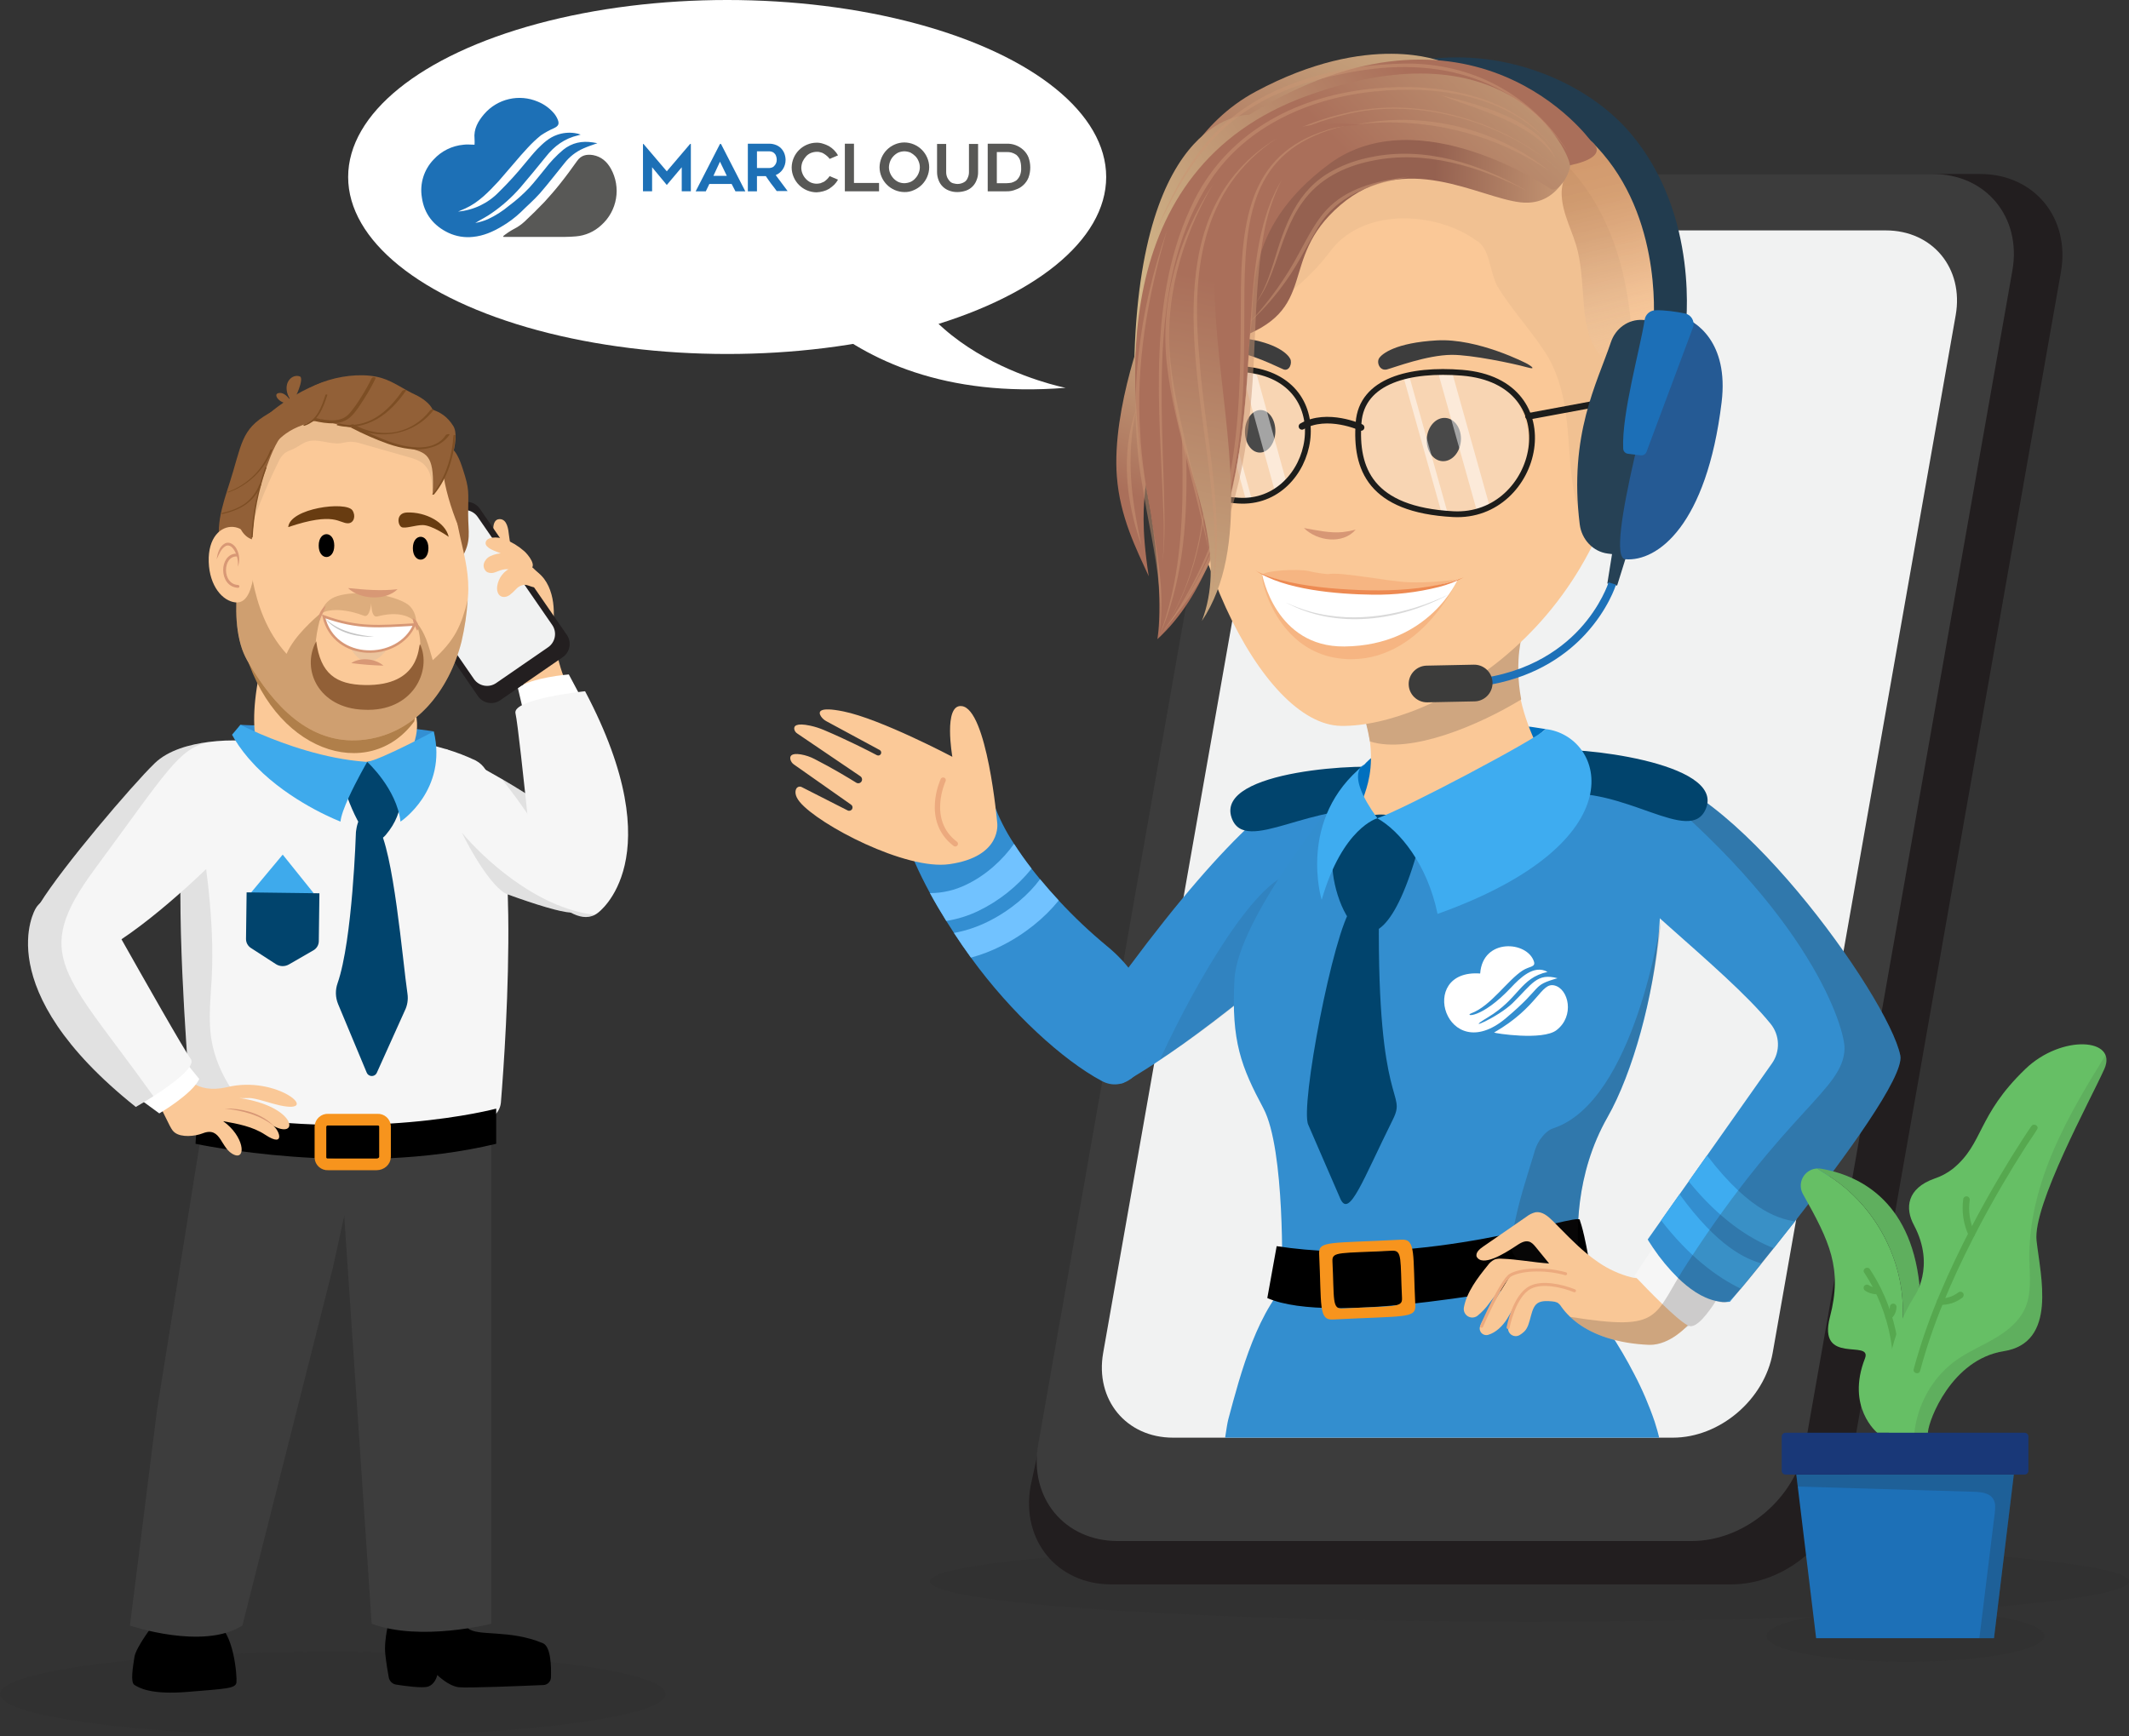 <?xml version="1.0" encoding="utf-8"?>
<svg xmlns="http://www.w3.org/2000/svg" xmlns:xlink="http://www.w3.org/1999/xlink" version="1.1" id="Layer_1" x="0px" y="0px" viewBox="0 0 1332.231 1086.777" style="enable-background:new 0 0 1332.231 1086.777;">
<rect x="0" y="0" width="1332.231" height="1086.777" fill="#333333" stroke="none"/>
<style type="text/css">
	.st0{opacity:0.1;fill:#231F20;enable-background:new    ;}
	.st1{fill:#221E1F;}
	.st2{fill:#3C3C3C;}
	.st3{fill:#F1F2F2;}
	.st4{fill:#338ED1;}
	.st5{fill:#FBC998;}
	.st6{fill:none;stroke:#ECAA7E;stroke-width:3.351;stroke-linecap:round;stroke-linejoin:round;}
	.st7{fill:#71C2FF;}
	.st8{fill:#338ECF;}
	.st9{fill:#F7941D;}
	.st10{fill:#01446D;}
	.st11{fill:#0070BF;}
	.st12{opacity:0.5;}
	.st13{fill:#834F22;}
	.st14{fill:#264155;}
	.st15{fill:url(#SVGID_1_);}
	.st16{fill:#FAC897;}
	.st17{fill:#CFA680;}
	.st18{opacity:0.2;fill:#CFA680;enable-background:new    ;}
	.st19{fill:#3D3D3D;}
	.st20{fill:#D79775;}
	.st21{opacity:0.3;fill:#F5F5F5;enable-background:new    ;}
	.st22{clip-path:url(#SVGID_00000078733485984584645080000006411122824883637430_);}
	.st23{fill:none;stroke:#FFFFFF;stroke-width:8.464;stroke-linecap:round;stroke-linejoin:round;}
	.st24{fill:none;stroke:#FFFFFF;stroke-width:3.627;stroke-linecap:round;stroke-linejoin:round;}
	.st25{fill:none;stroke:#1D1D1B;stroke-width:3.627;stroke-miterlimit:10;}
	.st26{clip-path:url(#SVGID_00000015346873193197355290000016267819278792579747_);}
	.st27{fill:none;stroke:#1D1D1B;stroke-width:4.132;stroke-linecap:round;stroke-linejoin:round;}
	.st28{opacity:0.3;fill:#ED8A52;enable-background:new    ;}
	.st29{fill:#FFFFFF;}
	.st30{fill:#ED8A52;}
	.st31{fill:#D9D9D9;}
	.st32{opacity:0.3;}
	.st33{fill:url(#SVGID_00000147914044308505729020000004847431363627513790_);}
	.st34{fill:#255A94;}
	.st35{fill:#223C4F;}
	.st36{fill:#1C6FB7;}
	.st37{fill:url(#SVGID_00000117644382096362189160000016237101952798205344_);}
	.st38{fill:url(#SVGID_00000054953819688869207730000010230424526818008481_);}
	.st39{fill:url(#SVGID_00000168106052589478521060000016849728534453782919_);}
	.st40{fill:url(#SVGID_00000041291654604143240520000015917701232327799454_);}
	.st41{fill:url(#SVGID_00000101797916301841356260000015491658428257365913_);}
	.st42{fill:#CA9573;}
	.st43{fill:url(#SVGID_00000072964545845718647890000009588359308750800769_);}
	.st44{fill:#1D71B8;}
	.st45{fill:#3C3C3B;}
	.st46{opacity:0.2;fill:#231F20;enable-background:new    ;}
	.st47{fill:#F9C796;}
	.st48{fill:#F6F6F6;}
	.st49{fill:#3EACF0;}
	.st50{fill:none;stroke:#ECAA7E;stroke-width:1.886;stroke-linecap:round;stroke-linejoin:round;}
	.st51{fill:#338FD3;}
	.st52{fill:none;stroke:#F7941D;stroke-width:7.304;stroke-miterlimit:10;}
	.st53{fill:#231F20;}
	.st54{fill:#B07F4A;}
	.st55{fill:#926037;}
	.st56{opacity:0.4;fill:#D0A780;enable-background:new    ;}
	.st57{opacity:0.2;fill:#B2B2B2;enable-background:new    ;}
	.st58{opacity:0.2;fill:#683C11;enable-background:new    ;}
	.st59{fill:#D89875;}
	.st60{fill:#FFFFFF;stroke:#D79775;stroke-width:1.555;stroke-miterlimit:10;}
	.st61{fill:#C5C5C5;}
	.st62{opacity:0.3;fill:#683C11;enable-background:new    ;}
	.st63{fill:none;stroke:#D89875;stroke-width:1.77;stroke-linecap:round;stroke-linejoin:round;}
	.st64{fill:#683C11;}
	.st65{fill:#7D4E24;}
	.st66{fill:none;stroke:#7D4E24;stroke-width:0.841;stroke-miterlimit:10;}
	.st67{fill:#3EAAEC;}
	.st68{fill:#1D70B6;}
	.st69{fill:#585856;}
	.st70{opacity:0.1;}
	.st71{fill:#1D1D1B;}
	.st72{fill:#66BF65;}
	.st73{fill:#56A84F;}
	.st74{fill:#1D70B7;}
	.st75{fill:#193878;}
</style>
<g id="Layer_3">
	<ellipse class="st0" cx="957.092" cy="989.781" rx="375.139" ry="25.238"/>
	<path class="st1" d="M1083.37,991.676h-387.895c-33.929,0-56.584-27.505-50.601-61.433L809.583,170.335&#xD;&#xA;		c5.983-33.929,38.337-61.433,72.266-61.433h357.178c33.929,0,56.584,27.505,50.601,61.433&#xD;&#xA;		l-133.992,759.907C1149.654,964.171,1117.299,991.676,1083.37,991.676z"/>
	<path class="st2" d="M1058.561,964.543h-359.081c-33.403,0-55.707-27.079-49.817-60.482l129.543-734.677&#xD;&#xA;		c5.89-33.403,37.743-60.482,71.146-60.482h359.081c33.403,0,55.707,27.079,49.817,60.482&#xD;&#xA;		l-129.543,734.677C1123.818,937.464,1091.964,964.543,1058.561,964.543z"/>
	<path class="st3" d="M1046.809,899.841H734.05c-29.325,0-48.906-23.773-43.735-53.098l114.513-649.436&#xD;&#xA;		c5.171-29.325,33.135-53.098,62.46-53.098H1180.047c29.325,0,48.906,23.773,43.735,53.098&#xD;&#xA;		l-114.513,649.436C1104.098,876.068,1076.134,899.841,1046.809,899.841z"/>
	<path class="st4" d="M845.261,543.817c-6.857,23.82-21.465,47.342-26.444,49.429&#xD;&#xA;		c-9.248,3.797-65.346,55.816-116.411,84.77c-29.663,1.431,3.812-72.483,3.812-72.483&#xD;&#xA;		C832.129,435.917,864.053,478.532,845.261,543.817z"/>
	<path class="st4" d="M689.437,676.595c-24.365-13.046-56.781-42.563-81.865-77.224&#xD;&#xA;		c-3.683-5.102-7.256-10.259-10.627-15.434c-1.657-2.505-3.26-5.01-4.807-7.515&#xD;&#xA;		c-3.666-5.875-7.091-11.714-10.185-17.423c-29.136-53.558-31.439-96.323,39.726-56.468&#xD;&#xA;		c3.237,9.032,7.554,17.64,12.856,25.637c3.296,5.175,6.998,10.369,10.995,15.526&#xD;&#xA;		c1.713,2.21,3.463,4.42,5.286,6.594c3.739,4.531,7.643,8.987,11.677,13.316&#xD;&#xA;		c9.459,10.214,19.586,19.787,30.315,28.657C742.866,633.388,715.377,690.485,689.437,676.595z"/>
	<path class="st5" d="M595.935,473.68c0,0-5.77-32.981,5.77-31.741&#xD;&#xA;		c15.999,1.488,22.294,72.906,22.294,72.906s3.492,21.262-29.9,26.038&#xD;&#xA;		c-27.398,3.919-81.821-24.669-93.633-38.933c-3.422-4.132-2.879-7.01-2.159-8.361&#xD;&#xA;		c0.7-1.175,2.203-1.589,3.406-0.937l28.71,14.595c1.036,0.527,2.304,0.114,2.831-0.923&#xD;&#xA;		c0.007-0.014,0.014-0.028,0.021-0.042l0,0c0.446-0.928,0.155-2.042-0.687-2.634l-35.763-25.144&#xD;&#xA;		c-1.076-0.727-1.856-1.816-2.197-3.069c-0.481-1.934,0.102-4.278,6.48-3.26&#xD;&#xA;		c3.031,0.518,5.963,1.508,8.686,2.936c11.007,5.619,21.291,11.84,26.007,14.768&#xD;&#xA;		c1.119,0.696,2.59,0.353,3.286-0.766c0.12-0.194,0.212-0.404,0.273-0.623l0,0&#xD;&#xA;		c0.273-0.986-0.114-2.037-0.961-2.611l-39.58-26.834c-0.956-0.613-1.612-1.598-1.808-2.717&#xD;&#xA;		c-0.266-1.858,1.023-4.032,9.986-2.137c2.989,0.65,5.91,1.584,8.721,2.79&#xD;&#xA;		c14.514,6.13,27.883,12.994,33.02,15.694c0.896,0.469,2.002,0.124,2.471-0.772&#xD;&#xA;		c0.09-0.172,0.152-0.357,0.184-0.548l0,0c0.134-0.778-0.243-1.554-0.938-1.929l-33.32-17.997&#xD;&#xA;		c-1.383-0.722-2.561-1.784-3.422-3.086c-1.702-2.658-1.804-6.278,14.036-3.074&#xD;&#xA;		C551.095,449.988,595.935,473.68,595.935,473.68z"/>
	<path class="st6" d="M590.165,488.289c0,0-11.802,25.179,7.606,39.866"/>
	<path class="st7" d="M645.529,543.695c-9.009,11.16-20.374,20.191-33.28,26.447&#xD;&#xA;		c-6.363,3.059-13.138,5.175-20.112,6.281c-3.666-5.875-7.091-11.714-10.185-17.423&#xD;&#xA;		c7.826-0.007,15.548-1.795,22.58-5.231c12.303-5.802,22.93-15.581,30.002-25.6&#xD;&#xA;		C637.831,533.344,641.533,538.538,645.529,543.695z"/>
	<path class="st7" d="M662.492,563.604c-8.748,10.921-21.475,21.29-36.117,28.565&#xD;&#xA;		c-6.007,3.034-12.307,5.447-18.804,7.202c-3.683-5.102-7.256-10.259-10.627-15.434&#xD;&#xA;		c7.549-1.393,14.86-3.855,21.714-7.312c13.997-6.998,25.435-17.11,32.157-26.337&#xD;&#xA;		C654.554,554.819,658.458,559.276,662.492,563.604z"/>
	<path class="st0" d="M795.833,596.526c0,4.979-0.239,9.927-0.686,14.846&#xD;&#xA;		c-2.355,1.908-4.859,3.935-7.453,6.052c-18.573,14.995-42.036,33.598-61.741,45.553&#xD;&#xA;		c22.955-49.906,62.09-116.254,84.27-116.254C813.204,546.724,795.833,571.483,795.833,596.526z"/>
	<path class="st8" d="M1038.243,899.842H766.625c0.81-5.418,1.493-9.654,2.003-11.541&#xD;&#xA;		c7.675-28.627,18.417-70.185,41.488-89.98c9.446-8.115,20.513-14.053,31.105-20.617&#xD;&#xA;		c7.825-4.827,15.581-10.094,24.402-12.583c6.563-1.841,13.486-2.095,20.304-2.049&#xD;&#xA;		c22.776,0.11,45.435,3.271,67.372,9.4c4.399,1.227,8.682,4.295,12.791,8.3&#xD;&#xA;		c8.797,8.543,16.762,21.265,22.966,28.72c13.012,15.56,24.267,32.51,33.559,50.54&#xD;&#xA;		c5.051,9.626,9.343,19.631,12.838,29.924c1.401,4.433,2.269,7.571,2.628,9.226&#xD;&#xA;		c0.041,0.042,0.041,0.108,0,0.15C1038.138,899.53,1038.196,899.692,1038.243,899.842z"/>
	<path class="st8" d="M1038.264,580.952c-3.46,43.51-16.654,90.733-32.335,118.274&#xD;&#xA;		c-20.331,35.724-19.827,73.503-17.519,93.762c0.533,5.036,1.388,10.033,2.559,14.961&#xD;&#xA;		c-131.649,75.269-188.749-7.751-188.749-7.751s2.091-80.676-11.644-106.487&#xD;&#xA;		c-13.735-25.774-20.259-41.779-18.096-80.784c2.163-39.005,66.762-116.4,66.762-116.4&#xD;&#xA;		c39.905-44.015,141.922-40.266,179.593-6.452C1036.642,506.079,1041.364,541.983,1038.264,580.952z"/>
	<path d="M995.871,797.713c-41.985,8.247-162.382,32.45-202.846,14.746l5.855-32.484&#xD;&#xA;		c93.313,14.278,188.945-21.293,189.693-16.468C988.904,765.565,990.762,767.121,995.871,797.713z"/>
	<path class="st9" d="M877.031,775.913c-45.222,2.351-51.976,0.541-51.572,8.904&#xD;&#xA;		c1.564,32.387-0.441,41.549,8.602,41.078c45.222-2.351,51.976-0.541,51.572-8.904&#xD;&#xA;		C884.069,784.604,886.074,775.443,877.031,775.913z M877.315,812.544&#xD;&#xA;		c0.294,6.079-4.65,4.744-37.315,6.442c-6.52,0.339-5.046-5.32-6.224-29.722&#xD;&#xA;		c-0.294-6.079,4.65-4.744,37.314-6.442c6.52-0.339,5.046,5.32,6.224,29.722V812.544z"/>
	<path class="st10" d="M865.009,508.299c18.047,3.713,23.961-23.295,6.166-27.388&#xD;&#xA;		c-15.369-3.568-110.718,0.897-100.519,30.836C778.994,536.217,823.053,499.656,865.009,508.299z"/>
	<path class="st11" d="M853.772,478.521c0,0,29.815-36.414,113.48-22.177c0,0-75.36,63.637-104.585,59.134&#xD;&#xA;		C833.441,510.975,843.923,484.238,853.772,478.521z"/>
	<g class="st12">
		<path class="st13" d="M1023.747,196.055c-4.574-29.384-11.242-58.921-26.288-84.878&#xD;&#xA;			c-2.021-3.759-4.361-7.328-6.62-10.969C1012.912,126.924,1022.09,161.97,1023.747,196.055z"/>
	</g>
	<polygon class="st14" points="1019.275,342.942 1011.918,366.51 1005.801,365.195 1009.778,340.319"/>
	
		<linearGradient id="SVGID_1_" gradientUnits="userSpaceOnUse" x1="-4729.631" y1="399.766" x2="-4662.486" y2="494.527" gradientTransform="matrix(-0.983 0.185 -0.185 -0.983 -3556.169 1429.873)">
		<stop offset="0" style="stop-color:#762F0D"/>
		<stop offset="1" style="stop-color:#996430"/>
	</linearGradient>
	<path class="st15" d="M1035.623,238.137c0,0,24.577-88.634-27.397-145.37S889.155,37.819,889.155,37.819&#xD;&#xA;		s-2.151,10.533,11.653,28.402s107.039,27.858,118.868,133.213L1035.623,238.137z"/>
	<path class="st16" d="M851.541,505.162c33.768,31.413,99.582,24.987,124.563-14.4&#xD;&#xA;		c-0.309-0.976-38.161-49.29-23.167-95.018c-7.878-55.082-129.407-9.791-111.467,23.447&#xD;&#xA;		C871.512,474.79,851.084,498.614,851.541,505.162z"/>
	<path class="st17" d="M841.47,419.191c7.723,13.975,13.055,29.143,15.776,44.877&#xD;&#xA;		c25.508,8.144,68.635-10.386,94.649-26.273c-4.632-24.746,1.042-42.051,1.042-42.051&#xD;&#xA;		C945.059,340.662,823.53,385.954,841.47,419.191z"/>
	<path class="st16" d="M735.657,220.002c-4.155,115.557,53.275,233.619,103.602,234.344&#xD;&#xA;		c54.813,0.79,173.511-61.074,181.804-208.866c1.902-33.894,13.802-25.896,14.707-51.269&#xD;&#xA;		c3.226-90.446-68.874-146.52-125.326-148.084C834.797,44.031,739.812,104.445,735.657,220.002z"/>
	<path class="st18" d="M969.153,224.146c-9.23-15.35-23.049-29.835-32.279-45.186&#xD;&#xA;		c-5.039-9.926-4.524-24.005-13.305-28.565c-25.66-18.468-72.006-20.609-91.96,8.01&#xD;&#xA;		c-26.755,34.561-57.148,41.414-89.341,72.339c-2.328,2.767-4.626,5.672-6.73,8.718&#xD;&#xA;		c-0.143-6.481-0.103-12.968,0.119-19.461c4.155-115.557,68.472-159.882,144.119-157.786&#xD;&#xA;		c75.647,2.096,148.783,49.687,141.288,183.264c-2.038,36.315-10.751,67.43-23.535,93.714&#xD;&#xA;		C973.177,303.461,990.071,262.765,969.153,224.146z"/>
	
		<ellipse transform="matrix(0.078 -0.997 0.997 0.078 558.669 1154.458)" cx="903.522" cy="275.17" rx="13.574" ry="10.697"/>
	<path class="st19" d="M731.426,222.773c0,0,25.495-13.933,46.675-11.06s27.936,10.162,29.279,12.929&#xD;&#xA;		s-0.609,7.968-4.294,6.537c-3.685-1.432-20.147-10.159-32.813-11.145&#xD;&#xA;		c-10.092-0.786-31.73,3.085-38.628,4.897S731.426,222.773,731.426,222.773z"/>
	<path class="st19" d="M955.525,227.613c0,0-30.524-16.022-56.417-14.562s-34.39,8.439-36.127,11.174&#xD;&#xA;		s0.446,8.188,4.986,6.982c4.54-1.206,24.906-8.979,40.364-9.104&#xD;&#xA;		c12.317-0.099,38.518,5.368,46.848,7.701S955.525,227.613,955.525,227.613z"/>
	<path class="st20" d="M815.933,330.494c7.742,1.375,16.386,3.332,24.217,2.551&#xD;&#xA;		c2.76-0.307,5.492-0.82,8.175-1.536c-8.109,9.443-24.173,7.186-32.392-1.015V330.494z"/>
	<path class="st21" d="M849.726,262.416c-0.633,25.05,4.976,55.113,59.398,58.541&#xD;&#xA;		c59.903,3.773,65.412-88.25,2.398-87.897C874.939,233.265,850.343,238.028,849.726,262.416z"/>
	<g class="st12">
		<g>
			<defs>
				<path id="SVGID_00000054958387405763273440000008611930647749339582_" d="M850.131,264.566&#xD;&#xA;					c1.823,24.512,7.35,54.444,59.152,57.24c59.867,3.231,41.966-84.704,5.476-86.673&#xD;&#xA;					S848.168,238.164,850.131,264.566z"/>
			</defs>
			<clipPath id="SVGID_00000171682316883337016730000008779084483785239443_">
				<use xlink:href="#SVGID_00000054958387405763273440000008611930647749339582_" style="overflow:visible;"/>
			</clipPath>
			<g style="clip-path:url(#SVGID_00000171682316883337016730000008779084483785239443_);">
				<line class="st23" x1="901.871" y1="224.561" x2="935.023" y2="342.849"/>
				<line class="st24" x1="876.537" y1="223.194" x2="909.688" y2="341.482"/>
			</g>
		</g>
	</g>
	<path class="st25" d="M850.131,264.566c-2.122,28.84,7.35,54.444,59.152,57.24&#xD;&#xA;		c54.256,2.928,74.329-82.957,5.592-88.511C882.425,230.673,852.077,238.135,850.131,264.566z"/>
	
		<ellipse transform="matrix(0.032 -1 1 0.032 493.048 1049.523)" cx="788.22" cy="270.282" rx="13.313" ry="9.506"/>
	<path class="st21" d="M721.449,257.021c-0.363,23.252,4.856,51.208,53.196,54.823&#xD;&#xA;		c53.21,3.979,58.279-80.651,2.341-80.825C744.51,230.919,721.802,234.384,721.449,257.021z"/>
	<g class="st12">
		<g>
			<defs>
				<path id="SVGID_00000147910307302124678970000013995859529081735304_" d="M721.958,259.723&#xD;&#xA;					c1.813,22.772,6.958,50.605,52.968,53.613c53.173,3.476,36.583-78.307,4.173-80.426&#xD;&#xA;					S720.005,235.195,721.958,259.723z"/>
			</defs>
			<clipPath id="SVGID_00000067920243344814954800000015391441560298173584_">
				<use xlink:href="#SVGID_00000147910307302124678970000013995859529081735304_" style="overflow:visible;"/>
			</clipPath>
			<g style="clip-path:url(#SVGID_00000067920243344814954800000015391441560298173584_);">
				<line class="st23" x1="778.282" y1="220.974" x2="808.652" y2="331.058"/>
				<line class="st24" x1="755.78" y1="219.504" x2="786.15" y2="329.587"/>
			</g>
		</g>
	</g>
	<path class="st25" d="M721.958,259.723c-1.655,26.759,6.958,50.605,52.968,53.613&#xD;&#xA;		c48.189,3.15,65.327-76.428,4.261-82.131C750.358,228.513,723.475,235.199,721.958,259.723z"/>
	<path class="st27" d="M851.704,267.541c0,0-21.169-9.806-36.989-0.671"/>
	<path class="st28" d="M912.189,362.678c0,0-17.12,2.398-31.038,1.731s-41.882-6.637-50.251-5.06&#xD;&#xA;		c-3.981-0.33-7.931-0.961-11.818-1.885c-7.298-1.64-27.726-0.258-29.217,2.216&#xD;&#xA;		c-1.491,2.474,9.242,49.96,51.604,52.784C888.751,415.617,912.189,362.678,912.189,362.678z"/>
	<path class="st29" d="M912.189,362.678c0,0-53.442,21.307-122.324-2.998c0,0,8.143,45.396,51.389,44.955&#xD;&#xA;		C894.63,404.09,912.189,362.678,912.189,362.678z"/>
	<path class="st30" d="M785.702,357.083c4.744,2.87,10.144,4.465,15.459,5.919&#xD;&#xA;		c16.086,4.148,32.731,5.578,49.291,6.301c16.533,0.658,33.268,0.039,49.527-3.215&#xD;&#xA;		c5.451-1.024,10.786-2.587,15.928-4.666c-4.945,2.617-10.186,4.631-15.611,5.998&#xD;&#xA;		c-13.587,3.41-27.563,5.021-41.569,4.792c-21.349-0.264-55.311-2.933-73.025-15.13V357.083z"/>
	<path class="st31" d="M906.695,372.002c-30.741,16.698-70.529,22.297-102.191,5.025&#xD;&#xA;		c4.988,2.37,10.17,4.309,15.488,5.798C848.857,390.793,880.079,384.702,906.695,372.002z"/>
	<line class="st27" x1="956.475" y1="260.571" x2="1017.857" y2="249.182"/>
	<g class="st32">
		
			<linearGradient id="SVGID_00000072977978509829980470000003442348165048775868_" gradientUnits="userSpaceOnUse" x1="-4719.038" y1="463.536" x2="-4725.013" y2="335.508" gradientTransform="matrix(-0.983 0.185 -0.185 -0.983 -3556.169 1429.873)">
			<stop offset="0" style="stop-color:#762F0D"/>
			<stop offset="0.164" style="stop-color:#7C3817;stop-opacity:0.959"/>
			<stop offset="0.355" style="stop-color:#8C5034;stop-opacity:0.84"/>
			<stop offset="0.56" style="stop-color:#A77964;stop-opacity:0.642"/>
			<stop offset="0.773" style="stop-color:#CDB3A7;stop-opacity:0.365"/>
			<stop offset="0.992" style="stop-color:#FDFCFC;stop-opacity:0.014"/>
			<stop offset="1" style="stop-color:#FFFFFF;stop-opacity:0"/>
		</linearGradient>
		<path style="fill:url(#SVGID_00000072977978509829980470000003442348165048775868_);" d="M983.393,95.985&#xD;&#xA;			c-1.199,8.895-6.433,16.358-6.18,25.533c0.35,12.728,7.204,23.592,10.072,35.698&#xD;&#xA;			c2.696,11.382,2.863,23.697,3.963,35.364c1.014,10.751,3.335,21.921,10.284,30.186&#xD;&#xA;			c2.385,2.836,5.392,5.319,8.98,6.24c2.101,0.466,4.262,0.591,6.403,0.371&#xD;&#xA;			c2.976-0.116,5.907-0.77,8.65-1.932c4.984-2.304,8.501-7.056,10.478-12.178&#xD;&#xA;			s2.598-10.651,3.173-16.111c4.037-38.347-13.793-85.139-43.75-110.942&#xD;&#xA;			C995.466,88.214,984.403,88.484,983.393,95.985z"/>
	</g>
	<path class="st14" d="M1045.273,201.159l-17.576-0.915c-8.747-0.456-16.746,5.191-19.682,13.955&#xD;&#xA;		c-8.571,25.588-26.472,57.738-19.495,113.951c1.2,9.667,8.507,17.217,17.606,18.342l12.432,1.537&#xD;&#xA;		L1045.273,201.159z"/>
	<path class="st34" d="M1017.07,350.038c20.097,1.604,50.873-21.112,60.235-98.243&#xD;&#xA;		c4.596-37.861-16.353-51.258-25.847-53.85c-3.333-0.917-6.778,1.042-7.695,4.376&#xD;&#xA;		c-0.02,0.074-0.039,0.149-0.057,0.224C1036.982,232.01,1003.18,348.929,1017.07,350.038z"/>
	<path class="st35" d="M1054.566,207.787c0.345-2.939,9.488-72.864-34.357-124.506&#xD;&#xA;		C993.466,51.78,942.752,30.168,892.09,37.266l6.902,13.7c45.928,2.917,80.922,18.146,104.009,45.26&#xD;&#xA;		c38.35,45.038,31.545,108.798,31.472,109.436L1054.566,207.787z"/>
	<path class="st36" d="M1054.199,196.15c-5.314-1.043-12.618-2.174-18.429-1.94&#xD;&#xA;		c-3.321,0.127-6.088,2.585-6.606,5.868c-2.745,18.016-14.466,58.887-13.444,80.768&#xD;&#xA;		c0.088,1.642,1.351,2.98,2.986,3.162l7.955,0.981c1.71,0.217,3.32-0.855,3.778-2.516l29.098-77.924&#xD;&#xA;		c0.951-3.626-1.217-7.337-4.844-8.289C1054.53,196.218,1054.365,196.181,1054.199,196.15z"/>
	
		<linearGradient id="SVGID_00000101094222999136464280000005045437737874162829_" gradientUnits="userSpaceOnUse" x1="-4501.846" y1="463.592" x2="-4621.048" y2="605.327" gradientTransform="matrix(-0.983 0.185 -0.185 -0.983 -3556.169 1429.873)">
		<stop offset="0" style="stop-color:#AA6F5A"/>
		<stop offset="1" style="stop-color:#D1B689"/>
	</linearGradient>
	<path style="fill:url(#SVGID_00000101094222999136464280000005045437737874162829_);" d="M902.343,38.632&#xD;&#xA;		c0,0-45.445-19.483-116.535,18.665s-69.911,139.341-69.911,139.341s27.693-112.024,94.129-121.286&#xD;&#xA;		C876.463,66.088,902.343,38.632,902.343,38.632z"/>
	
		<linearGradient id="SVGID_00000090255048782413608600000005006622671102249619_" gradientUnits="userSpaceOnUse" x1="-4709.958" y1="414.227" x2="-4611.531" y2="436.941" gradientTransform="matrix(-0.983 0.185 -0.185 -0.983 -3556.169 1429.873)">
		<stop offset="0" style="stop-color:#CFA27B"/>
		<stop offset="1" style="stop-color:#956150"/>
	</linearGradient>
	<path style="fill:url(#SVGID_00000090255048782413608600000005006622671102249619_);" d="M984.253,99.072&#xD;&#xA;		c0,0-5.903,30.482-32.539,27.601s-72.542-32.978-112.987,1.695&#xD;&#xA;		c-40.445,34.674-11.266,65.883-66.789,84.272c0,0-25.79-120.709,85.173-133.797&#xD;&#xA;		C968.074,65.755,984.253,99.072,984.253,99.072z"/>
	
		<linearGradient id="SVGID_00000127030528486077808930000016485105329195686076_" gradientUnits="userSpaceOnUse" x1="-4631.137" y1="508.639" x2="-4435.732" y2="415.589" gradientTransform="matrix(-0.983 0.185 -0.185 -0.983 -3556.169 1429.873)">
		<stop offset="0" style="stop-color:#AA6F5A"/>
		<stop offset="1" style="stop-color:#D1B689"/>
	</linearGradient>
	<path style="fill:url(#SVGID_00000127030528486077808930000016485105329195686076_);" d="M995.466,88.214&#xD;&#xA;		c0,0-73.617-102.725-213.762-16.361c0,0-68.901-2.811-71.972,156.883c0,0,33.477-159.884,137.647-163.056&#xD;&#xA;		s128.622,39.18,135.004,37.807C1009.696,97.613,995.466,88.214,995.466,88.214z"/>
	
		<linearGradient id="SVGID_00000027598202510288204880000003555304544574354100_" gradientUnits="userSpaceOnUse" x1="-4397.046" y1="312.045" x2="-4470.652" y2="429.242" gradientTransform="matrix(-0.983 0.185 -0.185 -0.983 -3556.169 1429.873)">
		<stop offset="0" style="stop-color:#AA6F5A"/>
		<stop offset="1" style="stop-color:#D1B689"/>
	</linearGradient>
	<path style="fill:url(#SVGID_00000027598202510288204880000003555304544574354100_);" d="M718.005,199.045&#xD;&#xA;		c0,0-22.488,56.072-19.126,99.271c1.968,25.287,12.023,45.012,19.942,62.339&#xD;&#xA;		c-9.464-61.698,6.088-54.761-5.178-104.864C716.033,248.571,718.005,199.045,718.005,199.045z"/>
	
		<linearGradient id="SVGID_00000030455437275363889070000012397188161588001206_" gradientUnits="userSpaceOnUse" x1="-4590.582" y1="463.752" x2="-4765.199" y2="579.709" gradientTransform="matrix(-0.983 0.185 -0.185 -0.983 -3556.169 1429.873)">
		<stop offset="0" style="stop-color:#AA6F5A"/>
		<stop offset="1" style="stop-color:#D1B689"/>
	</linearGradient>
	<path style="fill:url(#SVGID_00000030455437275363889070000012397188161588001206_);" d="M970.247,118.203&#xD;&#xA;		c0,0-82.647-56.804-138.434-15.583s-45.707,85.551-49.006,102.538s0.584,140.931-58.578,194.9&#xD;&#xA;		c0,0,5.457-27.909-6.231-89.922c-11.687-62.013-27.625-204.255,100.239-250.286&#xD;&#xA;		s164.389,37.011,164.147,43.637S974.598,120.99,970.247,118.203z"/>
	<g class="st12">
		<path class="st42" d="M846.192,77.682c-58.721,11.911-66.746,49.4-67.485,102.743&#xD;&#xA;			c-0.335,38.265,0.896,76.955-6.494,114.738c-6.93,37.97-23.091,73.654-47.06,103.907&#xD;&#xA;			c3.331-4.538,6.768-9.493,9.811-14.162c42.525-65.894,41.207-129.659,41.546-204.527&#xD;&#xA;			c0.805-53.426,10.263-92.63,69.683-102.7V77.682z"/>
	</g>
	<g class="st12">
		<path class="st42" d="M977.929,108.53c-34.439-31.801-91.281-48.653-137.045-36.567&#xD;&#xA;			c-26.171,6.345-52.66,18.63-68.156,41.534c-29.138,43.012-16.069,110.271-16.647,160.189&#xD;&#xA;			c0.308,32.69-2.348,66.228-15.162,96.664c-4.228,10.102-9.513,19.729-15.766,28.72&#xD;&#xA;			c3.079-4.518,5.921-9.194,8.514-14.008c18.328-33.954,22.136-73.369,21.603-111.368&#xD;&#xA;			c0.033-43.517-7.666-88.055,3.024-130.897c10.558-41.199,42.817-62.349,82.392-71.642&#xD;&#xA;			c46.807-11.92,102.219,4.811,137.242,37.374V108.53z"/>
	</g>
	<g class="st12">
		<path class="st42" d="M955.368,119.362c-29.696-15.147-63.892-25.793-97.276-18.626&#xD;&#xA;			c-17.171,3.491-32.927,11.4-43.206,26.001c-8.148,11.403-12.272,24.89-16.832,38.066&#xD;&#xA;			c-3.159,8.764-6.537,17.728-12.383,25.096c5.396-7.684,8.472-16.597,11.259-25.473&#xD;&#xA;			c7.006-23.234,14.32-45.593,37.299-57.782c7.342-3.886,15.219-6.661,23.376-8.233&#xD;&#xA;			C891.41,91.259,926.166,102.542,955.368,119.362z"/>
	</g>
	<g class="st12">
		<path class="st42" d="M802.013,112.623c-5.557,11.007-9.401,22.798-11.398,34.965&#xD;&#xA;			c-4.261,24.294-4.579,49.035-5.838,73.644c-2.101,47.663-7.803,97.129-32.117,139.148&#xD;&#xA;			c-6.964,12.08-15.188,23.388-24.533,33.736c15.502-19.183,27.566-40.905,35.659-64.203&#xD;&#xA;			c16.508-46.862,16.211-96.838,19.986-145.862c1.466-16.919,3.518-34.041,8.77-50.28&#xD;&#xA;			c0.802-2.756,2.196-6.074,3.166-8.742l1.926-4.231c1.107-2.577,3.055-5.742,4.379-8.174&#xD;&#xA;			L802.013,112.623z"/>
	</g>
	<g class="st12">
		<path class="st42" d="M972.235,93.153C946.425,60.087,900.375,53.173,860.932,57.159&#xD;&#xA;			c-40.078,3.817-80.842,21.199-103.475,55.804c-39.386,59.43-29.841,140.248-28.817,208.239&#xD;&#xA;			c0.3,10.216-0.069,20.442-1.104,30.61c0.775-10.18,0.93-20.397,0.464-30.595&#xD;&#xA;			c-2.266-65.192-10.822-136.026,19.536-196.357c22.061-43.544,65.994-65.443,113.213-69.543&#xD;&#xA;			c39.736-3.636,86.267,3.884,111.486,37.836V93.153z"/>
	</g>
	<g class="st12">
		<path class="st42" d="M881.677,110.586c-24.151,4.957-45.439,10.946-58.214,33.801&#xD;&#xA;			c-6.015,10.06-11.235,20.765-18.017,30.41c-6.716,9.735-14.503,18.687-23.215,26.686&#xD;&#xA;			c12-12.909,22.271-27.324,30.555-42.881c5.734-10.299,10.855-21.348,19.621-29.596&#xD;&#xA;			C845.625,116.547,864.258,112.791,881.677,110.586z"/>
	</g>
	<g class="st12">
		<path class="st42" d="M711.02,255.926c-6.62,30.517-3.206,55.475,3.228,85.481&#xD;&#xA;			C704.63,314.18,701.124,283.577,711.02,255.926z"/>
	</g>
	<g class="st12">
		<path class="st42" d="M980.933,94.804C946.781,45.735,895.123,34.229,838.933,46.483&#xD;&#xA;			c-26.065,5.146-51.882,14.854-71.842,32.831c-20.154,17.848-32.828,42.278-44.084,66.385&#xD;&#xA;			c10.394-24.674,22.77-49.417,42.835-67.764C795.517,50.851,839.34,40.569,878.648,39.798&#xD;&#xA;			C921.014,39.203,958.121,59.103,980.933,94.804z"/>
	</g>
	<g class="st12">
		<path class="st42" d="M739.856,186.299c-2.7,70.823,14.498,145.404-14.703,212.771&#xD;&#xA;			C751.104,330.825,733.834,257.118,739.856,186.299z"/>
	</g>
	<g class="st12">
		<path class="st42" d="M969.231,106.879c-28.3-19.264-62.275-29.574-96.407-30.243&#xD;&#xA;			c-2.014-0.079-5.86-0.061-7.888,0.037c-5.274,0.13-10.537,0.545-15.766,1.244&#xD;&#xA;			c41.212-8.66,87.307,2.514,120.062,28.962V106.879z"/>
	</g>
	<g class="st12">
		<path class="st42" d="M973.333,98.978c-14.194-22.166-48.421-30.146-71.79-39.406&#xD;&#xA;			C925.37,65.294,962.189,74.916,973.333,98.978z"/>
	</g>
	<g class="st12">
		<path class="st42" d="M730.229,144.338c-12.033,41.043-19.721,83.947-16.718,126.821&#xD;&#xA;			c1.51,32.244,10.408,63.557,12.903,95.706c0.754,10.749,0.331,21.549-1.261,32.206&#xD;&#xA;			c1.123-10.673,1.15-21.434,0.079-32.112c-2.003-21.395-7.269-42.289-10.48-63.536&#xD;&#xA;			c-9.337-53.281-2.277-108.294,15.477-159.084V144.338z"/>
	</g>
	
		<linearGradient id="SVGID_00000057846146321762972700000004228041346628369030_" gradientUnits="userSpaceOnUse" x1="-4394.827" y1="182.021" x2="-4494.829" y2="425.983" gradientTransform="matrix(-0.983 0.185 -0.185 -0.983 -3556.169 1429.873)">
		<stop offset="0" style="stop-color:#D1B689"/>
		<stop offset="1" style="stop-color:#AA6F5A"/>
	</linearGradient>
	<path style="fill:url(#SVGID_00000057846146321762972700000004228041346628369030_);" d="M851.092,78.098&#xD;&#xA;		c-6.87,0.438-13.708,1.284-20.477,2.534c-139.892,26.365-17.773,217.108-78.53,308.015&#xD;&#xA;		c7.121-18.651,6.523-37.767,2.897-57.006c-4.711-24.997-14.535-50.202-19.183-74.866&#xD;&#xA;		c-14.334-76.055,6.06-163.769,78.835-177.485C826.667,77.148,838.945,76.747,851.092,78.098z"/>
	<g class="st12">
		<path class="st42" d="M798.877,86.599c-48.036,32.188-53.289,84.618-48.35,137.798&#xD;&#xA;			c3.579,51.04,18.203,103.283,6.341,154.218c5.376-25.368,3.447-51.477,0.617-77.038&#xD;&#xA;			c-8.045-72.257-33.216-168.954,41.392-214.978V86.599z"/>
	</g>
	<g class="st12">
		<path class="st42" d="M759.008,115.36c-19.978,34.007-31.118,73.823-26.323,113.33&#xD;&#xA;			c3.571,29.459,12.101,58.147,18.174,87.169c2.04,9.709,4.022,19.434,5.604,29.227&#xD;&#xA;			c-4.187-19.39-9.11-38.581-14.032-57.794c-4.809-19.277-9.875-38.535-12.151-58.347&#xD;&#xA;			c-4.755-39.856,6.943-80.258,28.728-113.585V115.36z"/>
	</g>
	<path class="st44" d="M933.551,428.345c29.083-5.481,47.614-19.559,58.551-31.449&#xD;&#xA;		c14.243-15.484,18.922-30.355,19.114-30.98l-4.623-1.421l2.311,0.711l-2.311-0.713&#xD;&#xA;		c-0.045,0.144-4.629,14.609-18.208,29.299c-12.493,13.515-35.422,30.017-73.703,31.888l0.235,4.832&#xD;&#xA;		C921.172,430.217,927.397,429.493,933.551,428.345z"/>
	<path class="st45" d="M924.614,438.797c6.233-1.184,10.327-7.196,9.144-13.43&#xD;&#xA;		c-1.046-5.507-5.913-9.456-11.518-9.343l-29.52,0.597c-6.342,0.139-11.371,5.393-11.233,11.736&#xD;&#xA;		c0.139,6.327,5.369,11.351,11.697,11.233l29.52-0.597&#xD;&#xA;		C923.345,438.981,923.984,438.915,924.614,438.797z"/>
	<path class="st46" d="M1005.928,699.226c-20.331,35.724-19.827,73.503-17.519,93.762&#xD;&#xA;		c-2.415,0.18-4.831,0.144-7.246,0.144c-7.174-0.036-14.359-0.084-21.557-0.144&#xD;&#xA;		c-5.479,0-12.437-5.335-13.662-10.815c-0.793-3.641-0.072-7.461,0.685-11.138&#xD;&#xA;		c4.506-22.026,6.769-27.451,13.257-49.008c0.746-3.014,1.976-5.886,3.641-8.507&#xD;&#xA;		c2.163-3.028,4.835-6.126,8.363-7.282c51.221-16.776,67.49-130.781,67.49-130.781&#xD;&#xA;		C1035.92,618.966,1021.61,671.685,1005.928,699.226z"/>
	<path class="st47" d="M1061.659,816.888c-0.144,4.326-2.307,8.723-5.624,12.581&#xD;&#xA;		c-6.092,7.174-16.077,12.545-24.188,12.256c-18.024-0.685-36.986-5.696-49.314-17.484&#xD;&#xA;		c-2.024-1.909-3.859-4.01-5.479-6.271c-0.627-1.07-1.49-1.983-2.523-2.668&#xD;&#xA;		c-1.024-0.454-2.125-0.711-3.244-0.757c-2.776-0.252-5.768-0.468-8.291,0.65&#xD;&#xA;		c-5.804,2.595-4.47,13.662-9.156,18.204c-0.909,0.867-1.913,1.629-2.992,2.271&#xD;&#xA;		c-2.302,1.314-5.234,0.513-6.547-1.79c-0.52-0.91-0.727-1.966-0.59-3.005&#xD;&#xA;		c1.009-7.353,5.155-16.402,9.697-20.871c-4.614,4.217-7.029,10.273-10.382,15.572&#xD;&#xA;		c-2.74,4.326-6.921,8.508-11.824,9.913c-2.197,0.63-4.489-0.641-5.119-2.838&#xD;&#xA;		c-0.213-0.745-0.213-1.535,0-2.28c0.702-2.006,1.647-3.919,2.812-5.696&#xD;&#xA;		c5.443-8.868,10.887-17.735,16.33-26.603c-4.362,5.803-8.748,11.607-13.157,17.411&#xD;&#xA;		c-2.127,3.026-4.662,5.744-7.534,8.075c-2.346,1.793-5.7,1.344-7.493-1.001&#xD;&#xA;		c-0.911-1.192-1.279-2.713-1.014-4.19c1.73-9.48,8.435-18.385,14.888-26.316&#xD;&#xA;		c1.12-1.629,2.649-2.935,4.434-3.785c1.485-0.433,3.039-0.58,4.578-0.432&#xD;&#xA;		c9.877,0.36,19.502,2.307,29.451,2.992c-2.812-3.424-5.587-6.85-8.399-10.31&#xD;&#xA;		c-1.154-1.406-2.451-2.92-4.29-3.424c-2.992-0.793-5.876,1.333-8.435,2.991&#xD;&#xA;		c-7.029,4.65-20.836,13.158-24.297,6.345c-0.613-2.452,1.838-4.614,4.001-6.093&#xD;&#xA;		c9.12-6.309,18.24-12.605,27.361-18.889c1.653-1.304,3.573-2.227,5.624-2.704&#xD;&#xA;		c4.073-0.576,7.642,2.415,10.49,5.228c6.921,6.921,13.626,14.095,21.16,20.367&#xD;&#xA;		c2.368,1.985,4.835,3.85,7.39,5.588c6.286,4.383,13.306,7.606,20.728,9.516&#xD;&#xA;		c1.159,0.295,2.341,0.488,3.533,0.577c5.876,0.685,11.572-0.253,17.411,0.54&#xD;&#xA;		c2.305,0.36,4.557,1.001,6.705,1.911C1055.062,805.244,1061.84,810.543,1061.659,816.888z"/>
	<path class="st48" d="M1077.989,807.083c0,0-1.73,3.172-4.254,7.174&#xD;&#xA;		c-4.65,7.281-12.076,17.303-16.799,15.644c-0.317-0.106-0.62-0.252-0.901-0.432&#xD;&#xA;		c-3.46-1.766-9.769-7.39-15.969-13.41c-6.597-6.345-13.049-13.122-15.825-16.041&#xD;&#xA;		c-0.937-1.01-1.442-1.551-1.442-1.551l11.607-17.447l4.182-6.273l17.988,14.744L1077.989,807.083z"/>
	<path class="st8" d="M1123.158,764.474c-4.614,5.876-9.084,11.535-13.266,16.762&#xD;&#xA;		c-2.704,3.352-5.263,6.525-7.678,9.517c-5.119,6.344-9.553,11.752-12.941,15.825&#xD;&#xA;		c-4.29,5.191-6.813,8.219-6.813,8.219c-2.917,0.327-5.869,0.145-8.724-0.54&#xD;&#xA;		c-8.76-1.875-16.943-7.787-23.756-14.419c-5.804-5.739-11.021-12.042-15.573-18.817&#xD;&#xA;		c-2.163-3.173-3.352-5.228-3.352-5.228l8.399-11.932l11.536-16.365l5.695-8.039l11.499-16.258&#xD;&#xA;		l40.519-57.461c5.419-7.529,5.109-17.759-0.757-24.946c-28.911-35.76-104.36-90.121-115.896-115.859&#xD;&#xA;		c-13.951-31.218,17.844-38.428,17.844-38.428c4-2.036,8.417-3.121,12.905-3.172&#xD;&#xA;		c57.209-1.154,158.937,140.48,166.327,177.322C1191.722,673.596,1154.376,724.64,1123.158,764.474z"/>
	<path class="st10" d="M862.85,573.397c-1.121,121.916,17.694,109.28,8.745,127.311&#xD;&#xA;		c-18.909,38.102-27.114,61.471-32.715,49.945l-20.216-46.618&#xD;&#xA;		c-5.342-10.994,15.701-121.39,27.259-135.938C861.704,548.231,862.85,573.397,862.85,573.397z"/>
	<path class="st10" d="M834.563,534.584c-6.13,18.595,23.373,103.231,53.318-5.016&#xD;&#xA;		C892.721,512.071,848.11,493.488,834.563,534.584z"/>
	<path class="st49" d="M861.882,512.157c0,0-21.706,5.74-34.839,51.078c0,0-15.656-50.784,26.729-84.713&#xD;&#xA;		C853.772,478.521,840.666,482.889,861.882,512.157z"/>
	<path class="st29" d="M926.219,609.322c1.626-22.458,29.62-20.365,33.667-7.427&#xD;&#xA;		c1.101,3.521-2.887,2.82-7.131,5.567c-9.437,6.108-19.993,22.279-32.061,26.749&#xD;&#xA;		c-4.847,1.795,5.832,4.111,24.876-16.136c5.252-5.584,14.23-14.667,22.791-9.746&#xD;&#xA;		c-17.306,3.866-17.627,16.616-37.396,28.481c-16.247,9.751,6.532-0.084,15.613-9.005&#xD;&#xA;		c12.231-12.016,15.141-18.98,28.036-15.541c-16.812,4.841-8.171,4.765-32.346,25.072&#xD;&#xA;		C904.929,668.701,885.89,606.403,926.219,609.322z"/>
	<path class="st29" d="M934.923,646.267c27.838-16.068,29.197-31.609,37.852-29.459&#xD;&#xA;		c8.802,2.187,12.743,19.091,1.226,27.965C965.292,651.484,935.037,646.703,934.923,646.267z"/>
	<path class="st49" d="M1123.154,764.471c-4.602,5.885-9.092,11.525-13.279,16.769&#xD;&#xA;		c-15.279-5.999-33.934-18.109-53.174-41.8l11.469-16.26&#xD;&#xA;		C1096.256,760.039,1115.326,763.019,1123.154,764.471z"/>
	<path class="st49" d="M1102.216,790.747c-5.131,6.338-9.563,11.752-12.94,15.826&#xD;&#xA;		c-14.789-7.092-32.104-19.881-49.816-42.706l11.544-16.373&#xD;&#xA;		C1074.922,780.467,1092.559,788.031,1102.216,790.747z"/>
	<path class="st46" d="M1123.158,764.474c-43.9,55.91-40.5,51.928-49.422,49.783&#xD;&#xA;		c-4.65,7.281-12.076,17.303-16.799,15.644c-1.763-0.662-11.262,12.316-25.089,11.824&#xD;&#xA;		c-18.024-0.685-36.986-5.696-49.314-17.484c59.45,9.401,51.238-0.364,74.043-34.75&#xD;&#xA;		c61.914-95.377,96.876-107.385,97.655-133.09c0.381-11.94-20.253-84.369-131.433-173.068&#xD;&#xA;		c57.209-1.154,158.937,140.48,166.327,177.322C1191.722,673.596,1154.376,724.64,1123.158,764.474z"/>
	<path class="st10" d="M973.505,497.373c-18.224,2.713-22.64-24.58-4.647-27.686&#xD;&#xA;		c15.542-2.716,110.5,6.997,98.667,36.329C1057.85,529.989,1015.873,491.056,973.505,497.373z"/>
	<path class="st50" d="M943.713,830.885c0,0,3.566-19.773,13.885-25.099&#xD;&#xA;		c7.422-3.831,19.955-1.002,27.629,2.105"/>
	<path class="st50" d="M927.141,830.074c0,0,12.389-28.729,18.094-32.001s19.797-4.828,34.444-0.834"/>
	<path class="st49" d="M861.869,512.177c13.852,7.714,31.315,28.745,37.681,59.855&#xD;&#xA;		c126.73-45.294,104.294-111.436,67.701-115.687C962.19,462.288,877.559,506.884,861.869,512.177z"/>
	<path class="st51" d="M150.477,453.639c0,0,15.258,1.239,51.414,0c23.26-0.611,46.53,0.764,69.557,4.109&#xD;&#xA;		l-26.825,19.995c0,0-41.279,7.852-52.733,4.811S153.96,462.323,150.477,453.639z"/>
	<ellipse class="st0" cx="208.285" cy="1060.281" rx="208.285" ry="26.496"/>
	<path d="M96.54,1016.109c0,0-11.452,14.684-12.423,21.032s-2.612,15.87,0,17.456&#xD;&#xA;		s9.766,6.344,33.456,4.349s29.948-1.997,30.393-5.964s-1.805-32.497-12.983-36.873&#xD;&#xA;		S96.54,1016.109,96.54,1016.109z"/>
	<path d="M244.031,1012.132c0,0-4.01,13.58-2.91,23.404c0.638,5.696,1.514,10.913,2.138,14.293&#xD;&#xA;		c0.397,2.335,2.225,4.164,4.559,4.563c5.799,0.909,16.564,2.367,19.972,1.268&#xD;&#xA;		c4.747-1.53,5.84-7.26,5.84-7.26s6.943,6.914,13.517,7.653c5.4,0.607,40.612-0.849,53.02-1.388&#xD;&#xA;		c2.561-0.165,4.563-2.274,4.595-4.84c0.237-6.887-0.061-19.216-5.037-21.32&#xD;&#xA;		c-20.821-8.805-40.989-4.101-46.851-9.361c-4.233-3.798-7.573-6.227-7.574-7.012&#xD;&#xA;		S244.031,1012.132,244.031,1012.132z"/>
	<path class="st19" d="M129.153,689.855L98.303,882.13l-16.997,135.316c0,0,45.749,15.655,70.366,0&#xD;&#xA;		l56.531-223.621l8.941-40.595l7.004-58.29L129.153,689.855z"/>
	<path class="st19" d="M307.41,689.855v326.45c0,0-44.322,11.402-74.821,0l-18.974-281.808v-44.642H307.41z"/>
	<path class="st48" d="M365.747,569.168c-0.33,0.09-0.66,0.17-0.98,0.25&#xD;&#xA;		c-2.11,0.53-4.06,0.99-5.59,1.49c-0.7,0.189-1.427,0.261-2.15,0.21&#xD;&#xA;		c-6.33-0.18-21.67-4.93-39.29-11.29c-0.81-0.29-1.62-0.59-2.44-0.89&#xD;&#xA;		c-1.37-0.51-2.76-1.02-4.16-1.53c-26.7-9.94-56.57-22.62-67.97-28.62&#xD;&#xA;		c-21.18-11.16-30.48-47.54-30.48-47.54l66.45-12.36l0.1-0.02c0,0,0.09,0.04,0.26,0.13&#xD;&#xA;		c1.69,0.82,11.5,5.66,24.4,12.83c3.2,1.78,6.59,3.7,10.1,5.74&#xD;&#xA;		c4.73,2.75,9.66,5.72,14.61,8.83c2.96,1.87,5.93,3.79,8.86,5.75&#xD;&#xA;		c16.4,10.96,31.73,23.18,38.91,34.32C392.196,560.988,377.127,566.268,365.747,569.168z"/>
	<path class="st16" d="M318.481,334.911c0.521,4.76,1.653,9.433,3.368,13.904&#xD;&#xA;		c-0.459-1.196-3.791-3.018-4.803-3.978c-1.69-1.598-3.257-3.323-4.685-5.159&#xD;&#xA;		c-2.201-2.841-3.986-5.945-3.659-9.683c0.216-2.471,1.113-5.066,3.962-5.078&#xD;&#xA;		C317.456,324.897,318.116,331.568,318.481,334.911z"/>
	<path class="st16" d="M346.797,398.189c-0.572-7.014,0.274-14.067-0.685-21.084&#xD;&#xA;		c-0.954-6.978-3.689-14.048-9.166-18.476c-3.265-2.639-7.279-4.169-11.301-5.373&#xD;&#xA;		c-3.487-1.044-7.671-1.739-10.424,0.641c-1.003,0.963-1.797,2.121-2.334,3.403&#xD;&#xA;		c-4.751,9.923-5.153,21.521-2.892,32.288s7.027,20.84,12.282,30.505&#xD;&#xA;		c2.037,3.746,4.22,7.531,7.474,10.287c3.253,2.756,7.822,4.329,11.867,2.98&#xD;&#xA;		c4.164-1.389,7.435-5.154,10.736-7.928c0.234-0.165,0.421-0.388,0.543-0.647&#xD;&#xA;		c0.086-0.38,0.036-0.777-0.141-1.124c-2.819-7.563-4.748-15.429-5.75-23.438&#xD;&#xA;		C346.921,399.545,346.851,398.867,346.797,398.189z"/>
	<path class="st29" d="M364.507,438.203l-8.573-16.067c0,0-23.934,1.95-31.872,8.524l3.991,16.941&#xD;&#xA;		L364.507,438.203z"/>
	<path class="st0" d="M342.707,528.948c-4.06-6.71-8.31-13.297-12.75-19.76&#xD;&#xA;		c-5.08-7.38-10.4-14.587-15.96-21.62c4.73,2.75,9.66,5.72,14.61,8.83&#xD;&#xA;		c-0.88-8.23-1.77-16.43-2.61-23.75c0.46,0.9,0.89,1.81,1.29,2.71&#xD;&#xA;		c3.899,8.729,7.298,17.674,10.18,26.79c0.96,3.05,1.87,6.12,2.71,9.21&#xD;&#xA;		C341.747,517.098,343.127,523.008,342.707,528.948z"/>
	<path class="st48" d="M374.057,571.398c-0.27,0.21-0.55,0.41-0.83,0.6&#xD;&#xA;		c-0.321,0.217-0.655,0.414-1,0.59c-4.69,2.52-10.03,1.37-15.2-1.47&#xD;&#xA;		c-6.68-3.67-13.07-10.16-17.4-15.17c-0.21-0.23-0.41-0.46-0.6-0.69&#xD;&#xA;		c-0.006-0.005-0.009-0.012-0.01-0.02c-3.09-3.61-4.99-6.3-4.99-6.3&#xD;&#xA;		s-1.84-18.45-4.07-39.75c-0.44-4.19-0.89-8.49-1.35-12.79&#xD;&#xA;		c-0.88-8.23-1.77-16.43-2.61-23.75c-1.48-13.1-2.78-23.41-3.43-26.14&#xD;&#xA;		c-2.17-9.08,43.55-13.86,43.55-13.86C421.657,537.788,374.057,571.398,374.057,571.398z"/>
	<path class="st48" d="M313.446,689.998c-0.47,5.73-5,10.55-11.26,11.99&#xD;&#xA;		c-52.53,12.08-101.72,10.73-133.86,7.25c-20.35-2.19-33.86-5.24-37.07-6.27&#xD;&#xA;		c-8.6-2.78-12.51-5.55-12.52-16.65c-0.01-8.18-7.55-89.02-5.51-150.3&#xD;&#xA;		c0.74-21.9,2.7-41.3,6.66-54c6.61-21.19,29.26-18.05,31.56-18.46&#xD;&#xA;		c42.64-7.59,92.44-5.41,127.69,5.33c0.12,0.03,0.24,0.07,0.36,0.11&#xD;&#xA;		c6.222,1.867,12.292,4.204,18.16,6.99c2.557,1.364,4.71,3.379,6.24,5.84&#xD;&#xA;		c7.38,10.86,11.24,33.49,12.99,60.22c0.38,5.76,0.65,11.71,0.85,17.78&#xD;&#xA;		c0.14,4.26,0.23,8.57,0.3,12.91C318.667,619.478,315.107,669.618,313.446,689.998z"/>
	<path class="st0" d="M168.327,709.238c-20.35-2.19-33.86-5.24-37.07-6.27&#xD;&#xA;		c-8.6-2.78-12.51-5.55-12.52-16.65c-0.01-8.18-7.55-89.02-5.51-150.3&#xD;&#xA;		c0.69-2.44,1.397-4.877,2.12-7.31c1.83-6.21,8.69-18.99,7.72-25.24&#xD;&#xA;		c5.63,36.01,11.29,72.33,9.41,108.74c-0.66,12.8-2.25,25.71-0.2,38.36&#xD;&#xA;		C136.017,673.688,151.187,692.778,168.327,709.238z"/>
	<path d="M123.638,695.515l-1.292,20.387c0,0,99.303,21.434,188.159,0v-22.007&#xD;&#xA;		C310.505,693.895,229.196,715.823,123.638,695.515z"/>
	<path class="st48" d="M151.446,463.558l-8.92,67.1c0,0-34.75,36.01-66.52,57.23&#xD;&#xA;		c-10,6.69-19.71,11.91-27.95,14.07c-2.586,0.695-5.215,1.219-7.87,1.57&#xD;&#xA;		c-25.39,3.22-19.5-19.1-19.51-28.62c0-1.73,1.63-5.11,4.42-9.63&#xD;&#xA;		c14.02-22.62,57.36-73.64,71.69-87.53c8.59-8.33,22.23-11.87,33.73-13.34&#xD;&#xA;		C137.456,463.521,144.458,463.237,151.446,463.558z"/>
	<path class="st16" d="M141.808,680.524c31.753-7.934,60.041,17.195,33.178,11.311&#xD;&#xA;		c-5.587-1.224-11.481-3.498-17.096-4.405c-2.738-0.443-5.603,0.168-8.241-0.22&#xD;&#xA;		c37.162,5.467,37.725,27.055,20.465,16.965c4.279,1.654,9.426,15.031-4.207,6.038&#xD;&#xA;		c-7.733-5.101-17.139-6.834-26.26-8.456c13.039,9.27,14.523,23.981,7.12,21.096&#xD;&#xA;		c-8.962-3.493-8.018-18.159-19.932-13.495c-5.023,1.966-13.348,2.604-17.33-0.377&#xD;&#xA;		c-2.328-1.743-2.514-2.731-12.379-22.956c-3.001-6.152,14.947-14.718,17.015-14.033&#xD;&#xA;		C115.997,672.606,121.624,684.992,141.808,680.524z"/>
	<path class="st29" d="M84.977,686.124l14.701,10.749c0,0,20.712-12.152,25.006-21.522l-10.953-13.526&#xD;&#xA;		L84.977,686.124z"/>
	<path class="st48" d="M95.997,686.128c-6.13,3.93-11.02,6.7-11.02,6.7&#xD;&#xA;		c-92.96-74.14-62.77-123.98-62.77-123.98c0.727-1.363,1.708-2.575,2.89-3.57&#xD;&#xA;		c5.1-4.25,13.31-3.58,21.19-1.34c7.538,2.317,14.783,5.498,21.59,9.48&#xD;&#xA;		c0,0,3.25,5.81,8.13,14.47c13.45,23.86,39.22,69.36,43.34,74.83&#xD;&#xA;		C122.997,667.558,107.377,678.838,95.997,686.128z"/>
	<path class="st52" d="M200.52,705.08v19.537c0.154,2.445,2.253,4.308,4.699,4.171h30.358&#xD;&#xA;		c2.956,0,5.352-2.127,5.352-4.75V704.962c-0.154-2.44-2.248-4.298-4.689-4.162h-30.9&#xD;&#xA;		C202.832,700.66,200.679,702.571,200.52,705.08z"/>
	<path class="st53" d="M247.226,342.85l39.12-26.971c4.553-3.139,10.788-1.993,13.927,2.56&#xD;&#xA;		l54.434,78.954c3.139,4.553,1.993,10.788-2.56,13.927l-39.12,26.971&#xD;&#xA;		c-4.553,3.139-10.788,1.993-13.927-2.56l-54.434-78.954&#xD;&#xA;		C241.527,352.224,242.673,345.989,247.226,342.85z"/>
	<path class="st3" d="M252.479,343.411l32.522-22.422c4.553-3.139,10.788-1.993,13.927,2.56l46.627,67.631&#xD;&#xA;		c3.139,4.553,1.993,10.788-2.56,13.927l-32.522,22.422c-4.553,3.139-10.788,1.993-13.927-2.56&#xD;&#xA;		l-46.627-67.631C246.78,352.784,247.926,346.549,252.479,343.411z"/>
	<path class="st5" d="M227.379,496.958c4.908,0.601,44.044-24.774,30.939-55.828&#xD;&#xA;		c-5.266-12.527-10.274-21.256-6.259-34.431c2.229-7.304,6.259-9.904,6.259-9.904l-85.426-13.207&#xD;&#xA;		c1.379,15.726-14.525,14.818-15.797,19.977c-0.586,2.389,5.379,16.977,4.931,19.279&#xD;&#xA;		C145.198,509.366,204.027,494.1,227.379,496.958z"/>
	<path class="st54" d="M152.174,403.908c17.709,67.498,78.778,86.24,107.063,47.605&#xD;&#xA;		c0.833-4.833,0.468-0.765-2.674-7.774c-5.847-13.095-11.409-22.22-6.95-35.992&#xD;&#xA;		c2.475-7.635,6.95-10.353,6.95-10.353l-95.791-13.806&#xD;&#xA;		C162.304,400.027,153.587,398.516,152.174,403.908z"/>
	<path class="st55" d="M175.664,254.826c-22.814,11.006-23.215,17.689-29.855,40.48&#xD;&#xA;		c-4.663,16.005-11.304,30.635-8.074,46.99c3.157-0.526,6.494,2.109,9.404,0.778&#xD;&#xA;		c2.818-1.29,11.191-15.47,13.548-21.839c2.946-7.96,6.216-3.484,7.554-11.865&#xD;&#xA;		c7.938-49.708,26.803-53.329,16.365-56.416"/>
	<path class="st55" d="M289.594,293.528c4.369,13.263,3.355,14.207,3.349,28.127&#xD;&#xA;		c-0.006,11.767,2.214,16.976-3.995,27.518c-3.396-22.787-4.223-24.265-11.928-45.977&#xD;&#xA;		c-1.505-4.24-10.151-25.374,1.689-24.274C285.052,279.512,287.998,288.683,289.594,293.528z"/>
	<path class="st5" d="M151.479,406.278c1.154,3.202,2.637,6.276,4.426,9.172&#xD;&#xA;		c15.273,25.85,37.547,50.489,69.843,47.746c34.223-2.912,55.546-31.674,63.061-61.681&#xD;&#xA;		c1.994-8.542,3.288-17.233,3.871-25.985c0.05-0.665,0.109-1.338,0.16-2.003&#xD;&#xA;		c1.018-12.774-1.826-24.268-4.696-36.663c-2.187-9.446-3.744-19.026-4.662-28.678&#xD;&#xA;		c-0.21-2.171-0.379-4.342-0.522-6.521c-0.539-8.297-0.623-16.737-3.189-24.672&#xD;&#xA;		c-7.01-21.592-31.842-22.426-51.516-25.615c-37.177-3.846-69.305,20.347-74.749,70.356&#xD;&#xA;		c-0.43,2.956-0.602,5.943-0.513,8.928c0.131,3.629-0.143,7.261-0.816,10.83&#xD;&#xA;		c-1.203,5.444-2.748,10.784-3.164,16.157C147.715,374.406,146.361,391.092,151.479,406.278z"/>
	<path class="st56" d="M149.426,341.474c0.926,0.989,2.016,1.809,3.223,2.424&#xD;&#xA;		c5.608-18.761,12.789-37.016,21.466-54.57c0.882-2.143,2.23-4.064,3.947-5.621&#xD;&#xA;		c1.666-1.304,3.77-1.877,5.68-2.785c2.903-1.38,5.419-3.559,8.482-4.536&#xD;&#xA;		c6.606-2.121,13.699,1.792,20.591,1.06c2.112-0.227,4.165-0.892,6.277-0.968&#xD;&#xA;		c2.455,0.032,4.89,0.455,7.212,1.254c9.728,2.777,19.452,5.554,29.174,8.331&#xD;&#xA;		c2.962,0.841,5.983,1.717,8.474,3.526c6.092,4.425,6.416,12.042,6.733,18.929&#xD;&#xA;		c2.724-5.265,5.397-10.618,6.861-16.362c2.086-8.369,0.824-17.222-3.519-24.674&#xD;&#xA;		c-2.67-4.683-6.873-6.725-11.729-8.83c-10.71-4.644-22.648-5.428-34.041-7.275&#xD;&#xA;		c-37.177-3.846-69.305,20.347-74.749,70.356C152.396,328.061,150.932,334.692,149.426,341.474z"/>
	<path class="st57" d="M241.431,407.528c0,0-11.975,1.406-21.648-1.192c0,0,4.396,8.132,10.32,7.817&#xD;&#xA;		S238.6,410.324,241.431,407.528z"/>
	<path class="st58" d="M209.332,373.749c9.764-4.156,32.043-3.253,44.416,3.635&#xD;&#xA;		c8.217,4.575,6.643,15.405,6.666,13.481c0.023-1.924-6.855-9.64-24.251-5.045&#xD;&#xA;		c-2.94,0.777-3.742-3.774-3.84-8.293c-0.545,4.485-1.792,8.927-4.634,7.845&#xD;&#xA;		c-16.815-6.402-26.827-2.533-27.007-0.618C201.511,379.856,204.768,375.712,209.332,373.749z"/>
	<path class="st59" d="M248.794,368.798c-7.61,7.389-23.525,6.502-31.017-0.733&#xD;&#xA;		C228.257,369.131,238.334,369.989,248.794,368.798z"/>
	<path class="st59" d="M219.792,415.033c5.652-3.854,15.072-2.873,20.144,1.592&#xD;&#xA;		C233.198,416.45,226.474,415.918,219.792,415.033z"/>
	<path d="M209.171,341.493c0,9.534-9.739,9.539-9.739,0C199.432,331.959,209.171,331.954,209.171,341.493z"/>
	<path d="M268.09,343.13c0,9.534-9.739,9.539-9.739,0C258.351,333.596,268.09,333.59,268.09,343.13z"/>
	<path class="st60" d="M259.379,390.892c-22.424,1.251-35.16,2.683-56.821-5.06&#xD;&#xA;		C209.182,414.457,249.496,414.124,259.379,390.892z"/>
	<path class="st61" d="M234.197,398.619c-9.786,0.202-20.418-1.91-27.952-8.521&#xD;&#xA;		c-1.046-0.962-1.998-2.021-2.845-3.162c0.984,1.004,2.04,1.935,3.16,2.786&#xD;&#xA;		C214.451,395.637,224.582,397.549,234.197,398.619z"/>
	<path class="st57" d="M202.488,383.854c-1.168,1.605-1.989,3.436-2.41,5.376&#xD;&#xA;		C201.005,387.496,201.81,385.7,202.488,383.854z"/>
	<path class="st62" d="M151.479,406.278c1.216,3.176,2.697,6.244,4.426,9.172&#xD;&#xA;		c15.273,25.85,37.547,50.489,69.843,47.746c34.223-2.912,55.546-31.674,63.061-61.681&#xD;&#xA;		c1.994-8.542,3.288-17.233,3.871-25.985c-4.132,16.207-7.918,25.101-21.879,37.682&#xD;&#xA;		c-3.029-10.434-4.611-16.644-9.904-23.309c-0.9,1.245,9.887,22.005-9.887,35.889&#xD;&#xA;		c-26.532,14.987-46.643,0.926-51.751-11.68c-3.408-8.406-1.304-18.142,2.087-30.992&#xD;&#xA;		c-4.687,4.275-17.099,14.667-22.022,26.128c-25.236-27.828-22.425-68.042-26.33-78.586&#xD;&#xA;		c-0.108-0.305-0.235-0.602-0.379-0.892c-1.481,10.392-2.735,19.573-3.602,27.878&#xD;&#xA;		C146.944,377.357,147.061,392.125,151.479,406.278z"/>
	<path class="st5" d="M159.417,354.757c-1.364,12.767-4.166,23.118-12.122,22.281&#xD;&#xA;		s-16.19-10.11-16.689-25.311C129.6,321.079,162.818,322.911,159.417,354.757z"/>
	<path class="st59" d="M148.843,354.721c0.371-3.621-0.431-7.266-2.289-10.397&#xD;&#xA;		c-1.088-1.729-2.933-3.539-5.051-2.707c-3.178,1.542-4.446,5.404-5.959,8.533&#xD;&#xA;		c0.555-3.695,1.62-8.145,5.315-10.081c2.869-1.361,5.866,0.984,7.127,3.392&#xD;&#xA;		c1.916,3.448,2.23,7.562,0.858,11.26V354.721z"/>
	<path class="st63" d="M148.915,367.019c-11.235-0.616-10.821-19.731-0.85-19.621"/>
	<path class="st55" d="M228.187,428.76c-17.921-0.366-27.639-7.037-30.298-27.37&#xD;&#xA;		c-9.664,17.606,1.485,41.831,29.622,42.828c31.096,1.704,42.976-24.883,35.302-41.041&#xD;&#xA;		C261.609,404.002,263.428,429.481,228.187,428.76z"/>
	<path class="st64" d="M217.801,327.524c-5.719,0.13-8.148-7.512-37.441,2.39&#xD;&#xA;		c1.051-11.872,36.202-16.411,40.173-10.484C222.815,322.838,221.514,327.439,217.801,327.524z"/>
	<path class="st64" d="M264.571,328.643c-4.488-0.044-10.97,2.366-13.248,1.314&#xD;&#xA;		c-2.457-1.135-3.778-8.88,3.314-9.177c11.678-0.489,24.117,6.14,26.152,15.247&#xD;&#xA;		C280.769,335.938,270.413,328.701,264.571,328.643z"/>
	<path class="st55" d="M163.762,283.524c5.139,2.165,6.297-7.995,19.858-15.014&#xD;&#xA;		c14.535-7.522,50.53-11.817,38.163-25.853c-4.902-5.564-4.939-6.28-12.259-5.099&#xD;&#xA;		c-21.583,3.482-47.271,24.757-49.322,30.038C158.681,271.513,159.282,281.636,163.762,283.524z"/>
	<path class="st55" d="M224.616,268.629c17.319,3.3,28.783,5.242,46.152-12.162&#xD;&#xA;		c-1.703-4.046-6.972-7.617-10.962-9.448c-7.064-3.241-13.402-8.105-20.836-10.371&#xD;&#xA;		c-19.058-5.809-51.071,3.286-57.149,17.935C197.422,262.317,207.698,265.374,224.616,268.629z"/>
	<path class="st55" d="M283.687,266.711c4.639,7.482-2.816,30.856-12.918,42.553&#xD;&#xA;		c2.324-45.33-15.229-12.18-66.581-53.649c-0.663-0.535,7.03-1.219,7.102-2.068&#xD;&#xA;		c0.091-1.074-7.076-1.588-6.031-1.85c16.38-4.113,32.483-2.917,48.706,1.097&#xD;&#xA;		C265.986,255.768,276.294,254.788,283.687,266.711z"/>
	<path class="st55" d="M187.696,235.647c-4.616-1.827-10.485,3.383-7.616,11.355&#xD;&#xA;		c1.378,3.83,7.888,12.214,1.818,3.829c-1.767-2.44-4.096-5.154-7.097-4.888&#xD;&#xA;		c-5.661,0.502,2.523,9.447,7.99,5.376C185.158,249.555,190.371,236.733,187.696,235.647z"/>
	<path class="st55" d="M281.973,283.149c-2.134,3.917-7.282,4.082-4.536,10.351&#xD;&#xA;		c3.748,8.557,15.314,12.867,13.702,39.332c2.185-17.829,0.436-16.965-3.777-36.311&#xD;&#xA;		c-0.601-2.76-2.205-9.585-6.591-10.677c-8.374-2.086-1.156,29.943,10.368,53.121"/>
	<path class="st55" d="M168.367,288.107c-8.532,22.808-8.31,25.241-10.762,49.469&#xD;&#xA;		c-5.976-2.075-9.064-8.967-9.078-15.294s-3.323-3.959-1.742-10.084&#xD;&#xA;		c1.706-6.61-0.97-9.139,0.9-15.704c2.409-8.456,6.782-12.309,12.228-19.205&#xD;&#xA;		c2.724-3.449,8.907-1.958,12.237-4.827c2.559-2.204,6.856-6.565,10.312-6.766&#xD;&#xA;		C175.463,271.706,171.557,279.58,168.367,288.107z"/>
	<path class="st59" d="M258.328,386.937c2.669,1.233,4.708,5.29,2.73,7.857&#xD;&#xA;		C259.851,392.14,258.407,389.936,258.328,386.937z"/>
	<path class="st59" d="M203.798,379.243c-0.919,3.418-2.79,5.895-3.763,9.222&#xD;&#xA;		C198.548,385.158,201.034,381.09,203.798,379.243z"/>
	<path class="st65" d="M269.108,256.893c-5.074,6.694-12.329,11.403-20.509,13.31&#xD;&#xA;		c-9.251,2.055-19.182,0.008-27.38-4.552c-0.523-0.144-1.081-0.09-1.567,0.152&#xD;&#xA;		c-0.112,0.041-1.093,0.468-0.734,0.668c13.71,7.625,30.979,7.283,43.954-1.757&#xD;&#xA;		c3.291-2.288,6.206-5.076,8.639-8.262c0.261-0.342-0.896-0.224-0.969-0.212&#xD;&#xA;		c-0.539,0.045-1.045,0.275-1.433,0.652H269.108z"/>
	<path class="st65" d="M251.788,244.612c-4.359,6.274-9.491,12.191-15.991,16.321&#xD;&#xA;		c-6.746,4.287-15.022,6.312-22.864,4.203c-0.585-0.132-1.199-0.035-1.715,0.271&#xD;&#xA;		c-0.219,0.135-0.834,0.632-0.258,0.787c8.355,2.246,17.365,0.381,24.792-3.843&#xD;&#xA;		c7.508-4.27,13.392-10.784,18.274-17.81c0.545-0.784-1.849-0.491-2.238,0.07L251.788,244.612z"/>
	<path class="st65" d="M232.593,236.728c-1.938,3.943-4.08,7.782-6.417,11.502&#xD;&#xA;		c-2.213,3.682-4.706,7.189-7.459,10.487c-5.345,6.119-13.938,4.524-20.975,2.983&#xD;&#xA;		c-1.237-0.271-2.439,1.48-0.828,1.833c7.53,1.649,16.661,3.027,22.761-2.892&#xD;&#xA;		c3.252-3.155,5.786-7.303,8.212-11.102c2.576-4.033,4.929-8.205,7.046-12.497&#xD;&#xA;		c0.622-1.262-1.843-1.325-2.341-0.314L232.593,236.728z"/>
	<path class="st65" d="M203.627,247.231c-2.29,7.15-5.283,15.972-13.289,18.403&#xD;&#xA;		c-0.74,0.225-0.529,1.054,0.221,0.827c8.502-2.582,11.777-11.431,14.232-19.095&#xD;&#xA;		c0.213-0.666-1.001-0.646-1.165-0.135H203.627z"/>
	<path class="st65" d="M279.012,272.284c-5.289,7.999-15.289,8.527-23.908,7.16&#xD;&#xA;		c-7.573-1.201-14.787-4.153-21.764-7.24c-3.742-1.655-7.439-3.406-11.092-5.254&#xD;&#xA;		c-0.518-0.189-1.09-0.159-1.586,0.082c-0.119,0.046-1.134,0.574-0.7,0.792&#xD;&#xA;		c7.382,3.828,15.011,7.161,22.836,9.975c8.461,2.925,18.243,4.858,27.024,2.255&#xD;&#xA;		c4.612-1.205,8.653-3.991,11.419-7.872c0.508-0.768-1.87-0.443-2.23,0.101V272.284z"/>
	<path class="st66" d="M166.369,292.571c-4.993,14.107-7.918,28.862-8.685,43.806"/>
	<path class="st65" d="M283.749,272.682c-0.859,12.979-4.734,26.182-13.097,36.358&#xD;&#xA;		c-0.489,0.595,0.669,0.781,1.019,0.355c8.468-10.304,12.442-23.657,13.313-36.807&#xD;&#xA;		c0.042-0.627-1.198-0.453-1.235,0.095H283.749z"/>
	<path class="st65" d="M169.201,281.641c-4.654,12.181-14.358,21.746-26.604,26.224&#xD;&#xA;		c-0.814,0.291-0.05,0.475,0.429,0.304c12.571-4.521,22.56-14.276,27.38-26.735&#xD;&#xA;		c0.09-0.238-1.081-0.117-1.204,0.207L169.201,281.641z"/>
	<path class="st65" d="M162.294,303.271c-1.808,4.754-4.944,8.889-9.034,11.911&#xD;&#xA;		c-4.212,3.013-9.177,4.689-14.177,5.858c-0.747,0.174-0.559,0.863,0.185,0.689&#xD;&#xA;		c5.199-1.215,10.39-2.982,14.768-6.117c4.248-3.105,7.513-7.366,9.406-12.275&#xD;&#xA;		c0.236-0.587-0.979-0.481-1.146-0.066H162.294z"/>
	<path class="st10" d="M249.894,492.2c0,0,5.063,14.555-8.608,30.506&#xD;&#xA;		c-10.904,12.722-22.633-19.002-26.935-32.366c-1.141-3.476,0.279-7.279,3.42-9.155&#xD;&#xA;		C225.933,476.373,241.791,470.668,249.894,492.2z"/>
	<path class="st10" d="M222.72,520.978c0,0-2.08,67.425-11.475,94.411&#xD;&#xA;		c-1.508,4.246-1.393,8.899,0.322,13.065l17.906,42.909c0.733,1.757,2.752,2.587,4.508,1.854&#xD;&#xA;		c0.762-0.318,1.385-0.899,1.755-1.638l17.52-38.902c1.663-3.314,2.262-7.061,1.716-10.728&#xD;&#xA;		c-2.943-19.744-8.718-90.422-18.707-105.004C224.465,499.718,222.72,520.978,222.72,520.978z"/>
	<path class="st67" d="M145.198,459.887c0.213,0.407,0.447,0.802,0.7,1.185&#xD;&#xA;		c0.269,0.539,0.539,1.024,0.862,1.562c3.433,5.575,7.441,10.775,11.959,15.514&#xD;&#xA;		c0.539,0.646,1.131,1.239,1.724,1.831c1.347,1.347,2.693,2.693,4.04,3.932&#xD;&#xA;		c21.816,20.2,48.588,30.328,48.588,30.328c0.323-3.609,2.478-9.212,5.064-14.975&#xD;&#xA;		c4.848-10.612,11.312-21.816,11.635-22.355c-0.431-0.054-0.808-0.054-1.185-0.108&#xD;&#xA;		c-25.479-1.885-50.527-10.935-65.179-17.184c-0.539-0.215-1.023-0.431-1.508-0.646&#xD;&#xA;		c-2.37-1.024-4.471-1.994-6.141-2.801h-0.108c-3.124-1.455-4.956-2.424-5.171-2.532h-0.054&#xD;&#xA;		L145.198,459.887z"/>
	<path class="st67" d="M229.807,476.891c0,0,18.407,16.713,20.812,37.364c0,0,29.629-19.593,20.828-56.508&#xD;&#xA;		C271.448,457.748,239.288,475.031,229.807,476.891z"/>
	<path class="st67" d="M156.96,558.818l19.947-23.912l19.402,24.16&#xD;&#xA;		C183.416,562.575,169.808,562.489,156.96,558.818z"/>
	<path class="st10" d="M199.874,559.112l-0.385,30.005c-0.03,2.339-1.291,4.49-3.317,5.659l-15.383,8.872&#xD;&#xA;		c-2.545,1.468-5.697,1.387-8.163-0.208l-15.656-10.128c-1.914-1.238-3.058-3.373-3.029-5.653&#xD;&#xA;		l0.374-29.132L199.874,559.112z"/>
	<path class="st16" d="M320.368,355.167c-5.008,1.989-8.549,6.532-9.254,11.875&#xD;&#xA;		c-0.268,2.256,0.202,4.904,2.156,6.062c1.686,0.999,3.907,0.501,5.544-0.576&#xD;&#xA;		c1.547-1.202,2.987-2.537,4.302-3.989c1.336-1.462,3.179-2.359,5.154-2.509&#xD;&#xA;		c2.667,0.025,5.243,2.255,7.751,1.348c1.945-0.703,2.819-3.12,2.441-5.154&#xD;&#xA;		C337.12,355.005,326.169,352.949,320.368,355.167z"/>
	<path class="st16" d="M323.785,348.584c-5.234-2.875-11.529-3.063-16.925-0.505&#xD;&#xA;		c-1.929,0.887-3.396,2.543-4.044,4.565c-0.599,2.073,0.234,4.293,2.05,5.46&#xD;&#xA;		c1.517,0.692,3.248,0.747,4.806,0.153c1.575-0.483,3.056-1.258,4.656-1.65&#xD;&#xA;		c4.495-1.1,7.291,0.76,11.182,2.203c1.228,0.455,10.183,3.6,11.041,1.842&#xD;&#xA;		C338.157,357.362,325.89,349.678,323.785,348.584z"/>
	<path class="st16" d="M315.791,337.494c-2.45-0.946-5.094-1.279-7.703-0.972&#xD;&#xA;		c-0.966,0.103-1.898,0.41-2.735,0.902c-0.844,0.506-1.399,1.381-1.498,2.359&#xD;&#xA;		c-0.08,1.66,1.481,2.888,2.917,3.724c3.252,1.895,7.201,2.668,10.282,4.648&#xD;&#xA;		c1.591,1.121,3.11,2.343,4.547,3.657c1.431,1.202,2.934,2.315,4.5,3.334&#xD;&#xA;		c1.373,0.893,2.968,1.745,4.572,1.413c6.626-1.375-0.546-9.835-2.7-11.651&#xD;&#xA;		C324.369,341.753,320.248,339.245,315.791,337.494z"/>
	<path class="st0" d="M130.517,464.408c-18.915,4.46-25.612,17.697-71.25,79.57&#xD;&#xA;		c-40.337,54.727-18.822,64.467,36.73,142.15c-6.13,3.93-11.02,6.7-11.02,6.7&#xD;&#xA;		c-92.96-74.14-62.77-123.98-62.77-123.98c5.586-10.254,52.719-69.91,74.58-91.1&#xD;&#xA;		C105.377,469.418,119.017,465.878,130.517,464.408z"/>
	<path class="st0" d="M372.226,572.588c-4.69,2.52-10.03,1.37-15.2-1.47&#xD;&#xA;		c-6.33-0.18-21.67-4.93-39.29-11.29c-9.844-3.524-24.218-29.166-28.65-38.64&#xD;&#xA;		C300.999,535.548,334.846,568.379,372.226,572.588z"/>
	<path class="st29" d="M471.93,147.916c0,0,43.511,106.977,194.881,94.821c0,0-111.601-21.547-110.811-112.432&#xD;&#xA;		S471.93,147.916,471.93,147.916z"/>
	<ellipse class="st29" cx="455.03" cy="110.78" rx="237.172" ry="110.78"/>
	<path class="st68" d="M296.946,90.578c0.079-1.214,0.079-2.432,0-3.645&#xD;&#xA;		c-0.634-6.181,2.219-11.095,6.023-15.533c8.311-9.636,21.906-12.778,33.602-7.766&#xD;&#xA;		c3.701,1.504,7.008,3.836,9.668,6.816c1.221,1.347,2.188,2.904,2.853,4.596&#xD;&#xA;		c0.951,2.536,0.317,3.804-2.219,5.072c-2.931,1.279-5.743,2.818-8.4,4.596&#xD;&#xA;		c-2.937,2.38-5.692,4.976-8.242,7.766c-2.853,3.012-5.706,6.34-8.4,9.51&#xD;&#xA;		c-3.328,3.804-6.498,7.608-9.827,11.412c-6.181,6.657-12.521,13.314-20.922,17.118&#xD;&#xA;		c-1.427,0.634-3.012,1.268-4.438,1.902c9.698-0.863,18.759-5.197,25.518-12.204&#xD;&#xA;		c5.772-5.66,11.223-11.64,16.325-17.911c2.536-3.012,5.072-6.181,7.766-9.034&#xD;&#xA;		c3.646-3.645,7.291-7.133,12.363-8.876c3.503-1.243,7.255-1.624,10.936-1.109&#xD;&#xA;		c1.301,0.167,2.578,0.486,3.804,0.951c-0.475,0.158-1.109,0.317-1.585,0.475&#xD;&#xA;		c-8.4,1.902-14.899,6.657-20.129,13.314c-5.231,6.498-10.619,12.997-16.008,19.337&#xD;&#xA;		c-5.275,6.066-11.293,11.444-17.91,16.008c-3.328,2.377-6.974,4.121-10.302,6.181&#xD;&#xA;		c2.726-0.477,5.386-1.275,7.925-2.377c4.733-2.214,9.156-5.038,13.155-8.4&#xD;&#xA;		c4.608-3.418,8.904-7.237,12.838-11.412c3.328-3.645,6.34-7.608,9.51-11.412&#xD;&#xA;		c3.397-4.481,7.277-8.574,11.57-12.205c5.547-4.438,11.729-5.706,18.703-4.596&#xD;&#xA;		c0.792,0.158,1.744,0.317,2.695,0.475c-3.17,1.109-6.023,2.061-8.876,3.329&#xD;&#xA;		c-4.612,2.043-8.643,5.202-11.729,9.193c-5.072,6.181-9.986,12.68-15.374,18.861&#xD;&#xA;		c-3.804,4.279-8.084,7.925-12.046,11.887c-3.608,3.406-7.597,6.384-11.887,8.876&#xD;&#xA;		c-5.547,3.328-11.412,5.864-17.91,6.498c-5.261,0.585-10.581-0.293-15.374-2.536&#xD;&#xA;		c-9.351-4.438-15.216-11.887-16.642-22.19c-1.418-8.581,1.282-17.329,7.291-23.616&#xD;&#xA;		c4.881-5.387,11.619-8.728,18.861-9.351C292.191,90.261,294.41,90.578,296.946,90.578z"/>
	<path class="st69" d="M314.857,147.797c2.08-1.677,4.308-3.163,6.657-4.438&#xD;&#xA;		c2.422-1.215,4.662-2.762,6.657-4.596c4.28-3.962,8.4-8.084,12.521-12.363&#xD;&#xA;		c3.328-3.645,6.657-7.449,9.668-11.253c3.804-4.755,7.291-9.51,10.778-14.423&#xD;&#xA;		c2.536-3.645,6.023-4.279,9.985-3.645c5.072,0.951,8.559,3.962,11.095,8.4&#xD;&#xA;		c6.592,11.778,4.085,26.559-6.023,35.504c-4.349,4.041-9.933,6.498-15.85,6.974&#xD;&#xA;		c-2.219,0.158-4.279,0.317-6.498,0.317h-38.832C315.037,148.098,314.979,147.923,314.857,147.797z"/>
	<path class="st68" d="M432.305,90.103v29.639h-5.706v-15.057l-9.351,11.095l-9.193-11.095v15.057h-5.706V90.103&#xD;&#xA;		h0.317l14.582,17.118l14.582-17.118H432.305z"/>
	<path class="st68" d="M435.317,119.742l15.216-29.639h0.634l15.216,29.639h-6.181l-2.377-4.596h-13.948&#xD;&#xA;		l-2.219,4.596H435.317z M446.412,110.074h8.401l-4.279-8.876L446.412,110.074z"/>
	<path class="st68" d="M473.674,119.742h-5.706V89.944h13.472c1.411,0.003,2.809,0.272,4.121,0.792&#xD;&#xA;		c1.188,0.459,2.268,1.161,3.17,2.061c0.884,0.915,1.583,1.991,2.06,3.17&#xD;&#xA;		c0.506,1.316,0.774,2.711,0.792,4.121c0.006,2.083-0.6,4.123-1.744,5.864&#xD;&#xA;		c-1.086,1.628-2.63,2.897-4.438,3.645c2.536,3.329,4.914,6.657,7.449,9.985h-6.815&#xD;&#xA;		c-1.109-1.585-2.377-3.17-3.487-4.596s-2.219-3.17-3.328-4.755h-5.547v9.51L473.674,119.742z M473.674,105.16&#xD;&#xA;		h7.766c0.541-0.029,1.075-0.136,1.585-0.317c0.562-0.163,1.06-0.495,1.426-0.951&#xD;&#xA;		c0.458-0.461,0.833-0.997,1.109-1.585c0.324-0.694,0.487-1.453,0.476-2.219&#xD;&#xA;		c0.018-0.533-0.035-1.066-0.159-1.585c-0.141-0.605-0.353-1.19-0.634-1.744&#xD;&#xA;		c-0.392-0.552-0.875-1.034-1.427-1.427c-0.731-0.397-1.546-0.614-2.377-0.634h-7.766V105.16z"/>
	<path class="st69" d="M524.394,112.451c-0.65,1.157-1.449,2.223-2.377,3.17&#xD;&#xA;		c-0.985,0.931-2.046,1.779-3.17,2.536c-1.181,0.717-2.463,1.251-3.804,1.585&#xD;&#xA;		c-1.345,0.366-2.728,0.578-4.121,0.634c-2.071-0.023-4.118-0.454-6.023-1.268&#xD;&#xA;		c-3.702-1.589-6.653-4.54-8.242-8.242c-0.83-1.9-1.261-3.95-1.268-6.023&#xD;&#xA;		c0.023-2.071,0.454-4.118,1.268-6.023c1.589-3.702,4.54-6.653,8.242-8.242&#xD;&#xA;		c1.9-0.83,3.95-1.261,6.023-1.268c1.4-0.035,2.796,0.18,4.121,0.634&#xD;&#xA;		c1.321,0.392,2.596,0.923,3.804,1.585c1.161,0.707,2.226,1.559,3.17,2.536&#xD;&#xA;		c0.928,0.947,1.728,2.013,2.377,3.17l-5.23,2.219c-0.443-0.654-0.977-1.241-1.585-1.744&#xD;&#xA;		c-0.595-0.525-1.231-1.003-1.902-1.427c-0.661-0.476-1.419-0.8-2.219-0.951&#xD;&#xA;		c-0.764-0.26-1.572-0.368-2.377-0.317c-1.307,0.018-2.599,0.287-3.804,0.792&#xD;&#xA;		c-1.16,0.5-2.19,1.259-3.011,2.219c-0.831,0.956-1.525,2.023-2.06,3.17&#xD;&#xA;		c-0.49,1.21-0.758,2.499-0.792,3.804c0.001,1.309,0.271,2.603,0.792,3.804&#xD;&#xA;		c0.498,1.168,1.195,2.241,2.06,3.17c0.864,0.912,1.884,1.664,3.011,2.219&#xD;&#xA;		c1.2,0.521,2.495,0.791,3.804,0.792c0.801-0.028,1.597-0.134,2.377-0.317&#xD;&#xA;		c0.792-0.317,1.585-0.634,2.219-0.951c1.364-0.941,2.546-2.123,3.487-3.487L524.394,112.451z"/>
	<path class="st69" d="M550.071,114.67v5.072H528.673V89.944h5.706v24.567h15.691V114.67z"/>
	<path class="st69" d="M565.921,120.218c-2.071-0.023-4.118-0.454-6.023-1.268&#xD;&#xA;		c-3.702-1.589-6.653-4.54-8.242-8.242c-0.83-1.9-1.261-3.95-1.268-6.023&#xD;&#xA;		c0.023-2.071,0.454-4.118,1.268-6.023c1.589-3.702,4.54-6.653,8.242-8.242&#xD;&#xA;		c1.9-0.83,3.95-1.261,6.023-1.268c2.072,0.023,4.118,0.454,6.023,1.268&#xD;&#xA;		c3.702,1.589,6.653,4.54,8.242,8.242c0.83,1.9,1.261,3.95,1.268,6.023&#xD;&#xA;		c-0.023,2.071-0.454,4.118-1.268,6.023c-1.589,3.702-4.54,6.653-8.242,8.242&#xD;&#xA;		C570.063,119.838,568,120.272,565.921,120.218z M565.921,94.699&#xD;&#xA;		c-1.307,0.018-2.599,0.287-3.804,0.792c-1.127,0.555-2.147,1.307-3.011,2.219&#xD;&#xA;		c-0.884,0.915-1.583,1.991-2.061,3.17c-0.49,1.21-0.758,2.499-0.792,3.804&#xD;&#xA;		c0.001,1.309,0.271,2.603,0.792,3.804c0.498,1.168,1.195,2.241,2.061,3.17&#xD;&#xA;		c0.853,0.925,1.875,1.678,3.011,2.219c1.2,0.521,2.495,0.791,3.804,0.792&#xD;&#xA;		c1.305-0.034,2.594-0.303,3.804-0.792c1.16-0.5,2.19-1.259,3.011-2.219&#xD;&#xA;		c0.884-0.915,1.583-1.991,2.06-3.17c1.057-2.426,1.057-5.182,0-7.608&#xD;&#xA;		c-0.459-1.188-1.161-2.268-2.06-3.17c-0.895-0.877-1.909-1.624-3.011-2.219&#xD;&#xA;		c-1.21-0.49-2.499-0.758-3.804-0.792V94.699z"/>
	<path class="st69" d="M599.047,120.218c-1.788,0.021-3.564-0.302-5.23-0.951&#xD;&#xA;		c-3.013-1.111-5.388-3.486-6.499-6.498c-0.635-1.615-0.957-3.336-0.951-5.072V90.103h5.706v17.594&#xD;&#xA;		c-0.017,1.26,0.254,2.507,0.792,3.645c0.45,0.881,1.039,1.683,1.744,2.377&#xD;&#xA;		c0.671,0.588,1.496,0.973,2.378,1.109c1.449,0.423,2.989,0.423,4.438,0&#xD;&#xA;		c0.848-0.237,1.651-0.612,2.377-1.109c0.787-0.619,1.39-1.441,1.744-2.377&#xD;&#xA;		c0.539-1.139,0.81-2.386,0.792-3.645V90.103h5.706v17.594c0.037,1.738-0.287,3.465-0.951,5.072&#xD;&#xA;		c-1.111,3.013-3.486,5.388-6.498,6.498C602.811,119.89,600.936,120.211,599.047,120.218z"/>
	<path class="st69" d="M629.796,119.742h-11.729V89.944h11.729c3.852-0.158,7.61,1.209,10.461,3.804&#xD;&#xA;		c1.457,1.311,2.595,2.937,3.328,4.755c1.479,4.097,1.479,8.583,0,12.68&#xD;&#xA;		c-0.733,1.818-1.872,3.444-3.328,4.755c-1.314,1.227-2.884,2.147-4.596,2.694&#xD;&#xA;		C633.81,119.425,631.808,119.803,629.796,119.742z M623.773,114.67h6.023&#xD;&#xA;		c1.063-0.027,2.123-0.133,3.17-0.317c1.073-0.312,2.09-0.794,3.011-1.427&#xD;&#xA;		c0.948-0.833,1.705-1.86,2.219-3.012c0.636-1.556,0.907-3.237,0.792-4.913&#xD;&#xA;		c0.02-1.723-0.248-3.437-0.792-5.072c-0.514-1.152-1.271-2.179-2.219-3.012&#xD;&#xA;		c-0.922-0.633-1.938-1.114-3.011-1.427c-1.035-0.262-2.103-0.369-3.17-0.317h-6.023V114.67z"/>
	<g class="st70">
		<path class="st71" d="M1279.208,1023.959c0,8.918-38.901,16.147-86.885,16.147&#xD;&#xA;			c-30.36,0-57.088-2.893-72.62-7.277c-9.015-2.548-14.265-5.595-14.265-8.87&#xD;&#xA;			c0-5.494,14.776-10.351,37.352-13.265c0.808-0.106,1.631-0.207,2.461-0.308&#xD;&#xA;			c3.418-0.409,7.006-0.78,10.735-1.099c0.156-0.011,0.304-0.026,0.46-0.037&#xD;&#xA;			c0.919-0.08,1.839-0.154,2.773-0.223c10.202-0.786,21.382-1.216,33.104-1.216&#xD;&#xA;			c8.882,0,17.453,0.25,25.526,0.711c0.437,0.021,0.867,0.048,1.297,0.074&#xD;&#xA;			c3.796,0.228,7.481,0.504,11.032,0.823c0.823,0.074,1.646,0.154,2.454,0.234&#xD;&#xA;			C1260.317,1012.35,1279.208,1017.743,1279.208,1023.959z"/>
	</g>
	<path class="st72" d="M1190.715,821.788c0.52-33.715-17.391-67.147-45.747-85.393&#xD;&#xA;		c-2.566-1.651-5.284-3.28-7.885-5.03c-5.94,0.287-10.523,5.334-10.237,11.274&#xD;&#xA;		c0.08,1.667,0.547,3.292,1.363,4.747c16.668,29.675,24.845,46.483,16.891,76.925&#xD;&#xA;		c-7.96,30.468,26.351,13.724,21.959,25.802c-12.077,30.743,7.686,46.663,7.686,46.663h17.088&#xD;&#xA;		c-4.086-8.516-5.671-18.558-5.532-28.105C1186.529,852.965,1190.473,837.492,1190.715,821.788z"/>
	<path class="st72" d="M1201.095,803.999c-5.747-53.881-39.229-68.703-61.69-72.512&#xD;&#xA;		c-0.768-0.123-1.546-0.164-2.323-0.123c2.6,1.75,5.319,3.379,7.885,5.03&#xD;&#xA;		c28.356,18.246,46.266,51.678,45.747,85.393c-0.242,15.704-4.185,31.178-4.414,46.882&#xD;&#xA;		c-0.139,9.547,1.446,19.589,5.532,28.105h9.263C1201.095,896.775,1194.508,859.994,1201.095,803.999z"/>
	<path class="st0" d="M1201.095,803.999c-5.747-53.881-39.229-68.703-61.69-72.512&#xD;&#xA;		c-0.768-0.123-1.546-0.164-2.323-0.123c2.6,1.75,5.319,3.379,7.885,5.03&#xD;&#xA;		c28.356,18.246,46.266,51.678,45.747,85.393c-0.242,15.704-4.185,31.178-4.414,46.882&#xD;&#xA;		c-0.139,9.547,1.446,19.589,5.532,28.105h9.263C1201.095,896.775,1194.508,859.994,1201.095,803.999z"/>
	<path class="st73" d="M1166.525,796.508c8.223,12.477,13.831,26.493,16.485,41.199&#xD;&#xA;		c0.75,4.191,1.248,8.424,1.494,12.675c0.156,2.645,4.292,2.662,4.135,0&#xD;&#xA;		c-0.921-15.534-4.996-30.718-11.977-44.626c-1.965-3.903-4.157-7.688-6.566-11.334&#xD;&#xA;		c-1.459-2.212-5.041-0.143-3.57,2.087V796.508z"/>
	<path class="st72" d="M1267.384,669.089c-30.412,29.278-25.942,46.503-45.312,62.387&#xD;&#xA;		c-3.488,2.729-7.42,4.836-11.625,6.229c-17.112,6.102-18.685,18.431-12.646,29.376&#xD;&#xA;		c13.587,25.939,0,44.467,0,44.467c-26.407,42.786-15.401,86.738-15.401,86.738&#xD;&#xA;		c7.961-0.253,15.908-0.756,23.841-1.51h0.207c-0-0.006-0-0.012,0-0.018l0.069-0.006&#xD;&#xA;		l-0.063-0.608c0.512-7.305,14.675-45.243,47.342-50.422c33.762-5.353,23.057-46.937,20.587-69.171&#xD;&#xA;		c-2.471-22.233,33.762-88.11,42.408-107.461C1325.438,649.738,1290.051,647.267,1267.384,669.089z"/>
	<polygon class="st74" points="1247.747,1025.371 1136.452,1025.371 1124.047,922.919 1260.151,922.919"/>
	<path class="st75" d="M1117.328,896.751h149.543c1.332,0,2.412,1.08,2.412,2.412v21.363&#xD;&#xA;		c0,1.332-1.08,2.412-2.412,2.412H1117.328c-1.332,0-2.412-1.08-2.412-2.412v-21.363&#xD;&#xA;		C1114.916,897.831,1115.996,896.751,1117.328,896.751z"/>
	<path class="st46" d="M1260.152,922.919H1124.047l0.911,7.523c36.742,1.089,73.484,2.178,110.226,3.267&#xD;&#xA;		c4.465,0.132,9.663,0.661,12.047,4.439c1.668,2.645,1.346,6.032,0.964,9.136&#xD;&#xA;		c-3.196,26.029-6.392,52.058-9.589,78.087h9.142L1260.152,922.919z"/>
	<path class="st0" d="M1285.452,718.853c-9.551,21.945-15.994,45.595-15.584,69.525&#xD;&#xA;		c0.174,10.18,1.505,20.828-2.543,30.17c-3.639,8.399-11.161,14.489-19.047,19.135&#xD;&#xA;		c-7.885,4.647-16.416,8.213-23.908,13.472c-15.043,10.558-24.728,28.081-26.531,46.313&#xD;&#xA;		c2.803-0.204,5.605-0.427,8.404-0.693h0.207c-0-0.006-0-0.012,0-0.018l0.069-0.006&#xD;&#xA;		l-0.063-0.608c0.512-7.305,14.675-45.243,47.342-50.422c33.762-5.353,23.057-46.937,20.587-69.171&#xD;&#xA;		c-2.471-22.233,33.762-88.11,42.408-107.461c1.538-3.443,1.662-6.341,0.732-8.673&#xD;&#xA;		C1305.85,679.359,1294.326,698.46,1285.452,718.853z"/>
	<path class="st73" d="M1271.123,704.857c-1.895,2.74-3.715,5.534-5.526,8.329&#xD;&#xA;		c-4.798,7.407-9.442,14.912-13.931,22.514c-6.448,10.882-12.599,21.934-18.451,33.155&#xD;&#xA;		c-6.771,13.015-13.106,26.263-18.82,39.777c-6.003,13.979-11.143,28.314-15.391,42.923&#xD;&#xA;		c-0.512,1.797-1.005,3.599-1.481,5.406c-0.679,2.575,3.308,3.674,3.987,1.099&#xD;&#xA;		c3.917-14.546,8.776-28.823,14.545-42.739c5.582-13.664,11.856-27.044,18.569-40.187&#xD;&#xA;		c5.852-11.456,12.033-22.735,18.546-33.837c4.732-8.09,9.625-16.084,14.68-23.98&#xD;&#xA;		c2.2-3.427,4.66-6.741,6.749-10.234c0.029-0.048,0.064-0.094,0.096-0.14&#xD;&#xA;		C1276.21,704.75,1272.628,702.681,1271.123,704.857z"/>
	<path class="st73" d="M1235.521,771.296c-2.88-6.217-3.919-13.129-2.993-19.918&#xD;&#xA;		c0.265-1.096-0.367-2.209-1.444-2.543c-1.1-0.295-2.233,0.348-2.543,1.444&#xD;&#xA;		c-1.137,7.869,0.048,15.899,3.41,23.104c0.582,0.978,1.841,1.308,2.829,0.742&#xD;&#xA;		C1235.744,773.532,1236.071,772.285,1235.521,771.296z"/>
	<path class="st73" d="M1214.111,816.715c4.925,0.144,9.75-1.407,13.668-4.395&#xD;&#xA;		c0.961-0.595,1.288-1.839,0.742-2.829c-0.584-0.976-1.841-1.306-2.829-0.742&#xD;&#xA;		c-0.9,0.681-1.849,1.294-2.84,1.834c-0.486,0.262-0.982,0.506-1.489,0.726&#xD;&#xA;		c0.316-0.137-0.393,0.153-0.459,0.178c-0.224,0.084-0.45,0.164-0.677,0.239&#xD;&#xA;		c-1.009,0.335-2.045,0.583-3.096,0.741c0.384-0.058-0.408,0.044-0.482,0.05&#xD;&#xA;		c-0.278,0.026-0.557,0.045-0.836,0.058c-0.567,0.027-1.134,0.024-1.702,0.003&#xD;&#xA;		c-1.138,0.009-2.058,0.929-2.067,2.067c0.023,1.132,0.935,2.045,2.067,2.067V816.715z"/>
	<path class="st73" d="M1175.286,805.894c-0.76,0.057-1.523,0.038-2.279-0.058l0.55,0.074&#xD;&#xA;		c-0.835-0.112-1.655-0.316-2.445-0.608c-0.094-0.035-0.187-0.073-0.28-0.109&#xD;&#xA;		c-0.239-0.092,0.436,0.2,0.107,0.043c-0.181-0.086-0.363-0.169-0.541-0.261&#xD;&#xA;		c-0.391-0.204-0.77-0.43-1.134-0.678c-0.987-0.569-2.248-0.238-2.829,0.742&#xD;&#xA;		c-0.548,0.99-0.221,2.235,0.742,2.829c2.39,1.599,5.242,2.359,8.11,2.161&#xD;&#xA;		c0.545-0.014,1.066-0.23,1.462-0.605c0.807-0.807,0.807-2.116,0-2.924&#xD;&#xA;		C1176.36,806.112,1175.834,805.894,1175.286,805.894L1175.286,805.894z"/>
	<path class="st73" d="M1183.243,825.5c2.201-1.873,3.479-4.61,3.502-7.5&#xD;&#xA;		c0-1.142-0.926-2.067-2.067-2.067c-1.142,0-2.067,0.926-2.067,2.067&#xD;&#xA;		c-0.006,0.34-0.031,0.679-0.073,1.017l0.074-0.55c-0.091,0.677-0.268,1.34-0.526,1.972&#xD;&#xA;		l0.208-0.494c-0.264,0.622-0.606,1.208-1.02,1.742l0.323-0.418&#xD;&#xA;		c-0.38,0.479-0.808,0.917-1.278,1.307c-0.387,0.388-0.604,0.914-0.606,1.462&#xD;&#xA;		c0.004,0.548,0.221,1.072,0.606,1.462c0.389,0.386,0.914,0.604,1.462,0.605&#xD;&#xA;		c0.543-0.026,1.06-0.24,1.462-0.605H1183.243z"/>
	<path class="st20" d="M171.578,704.977c-8.717-7.088-19.988-10.01-30.977-11.082&#xD;&#xA;		c1.4-0.026,2.808-0.031,4.215,0.011c9.733,0.584,19.918,3.86,26.762,11.071L171.578,704.977z"/>
</g>
</svg>